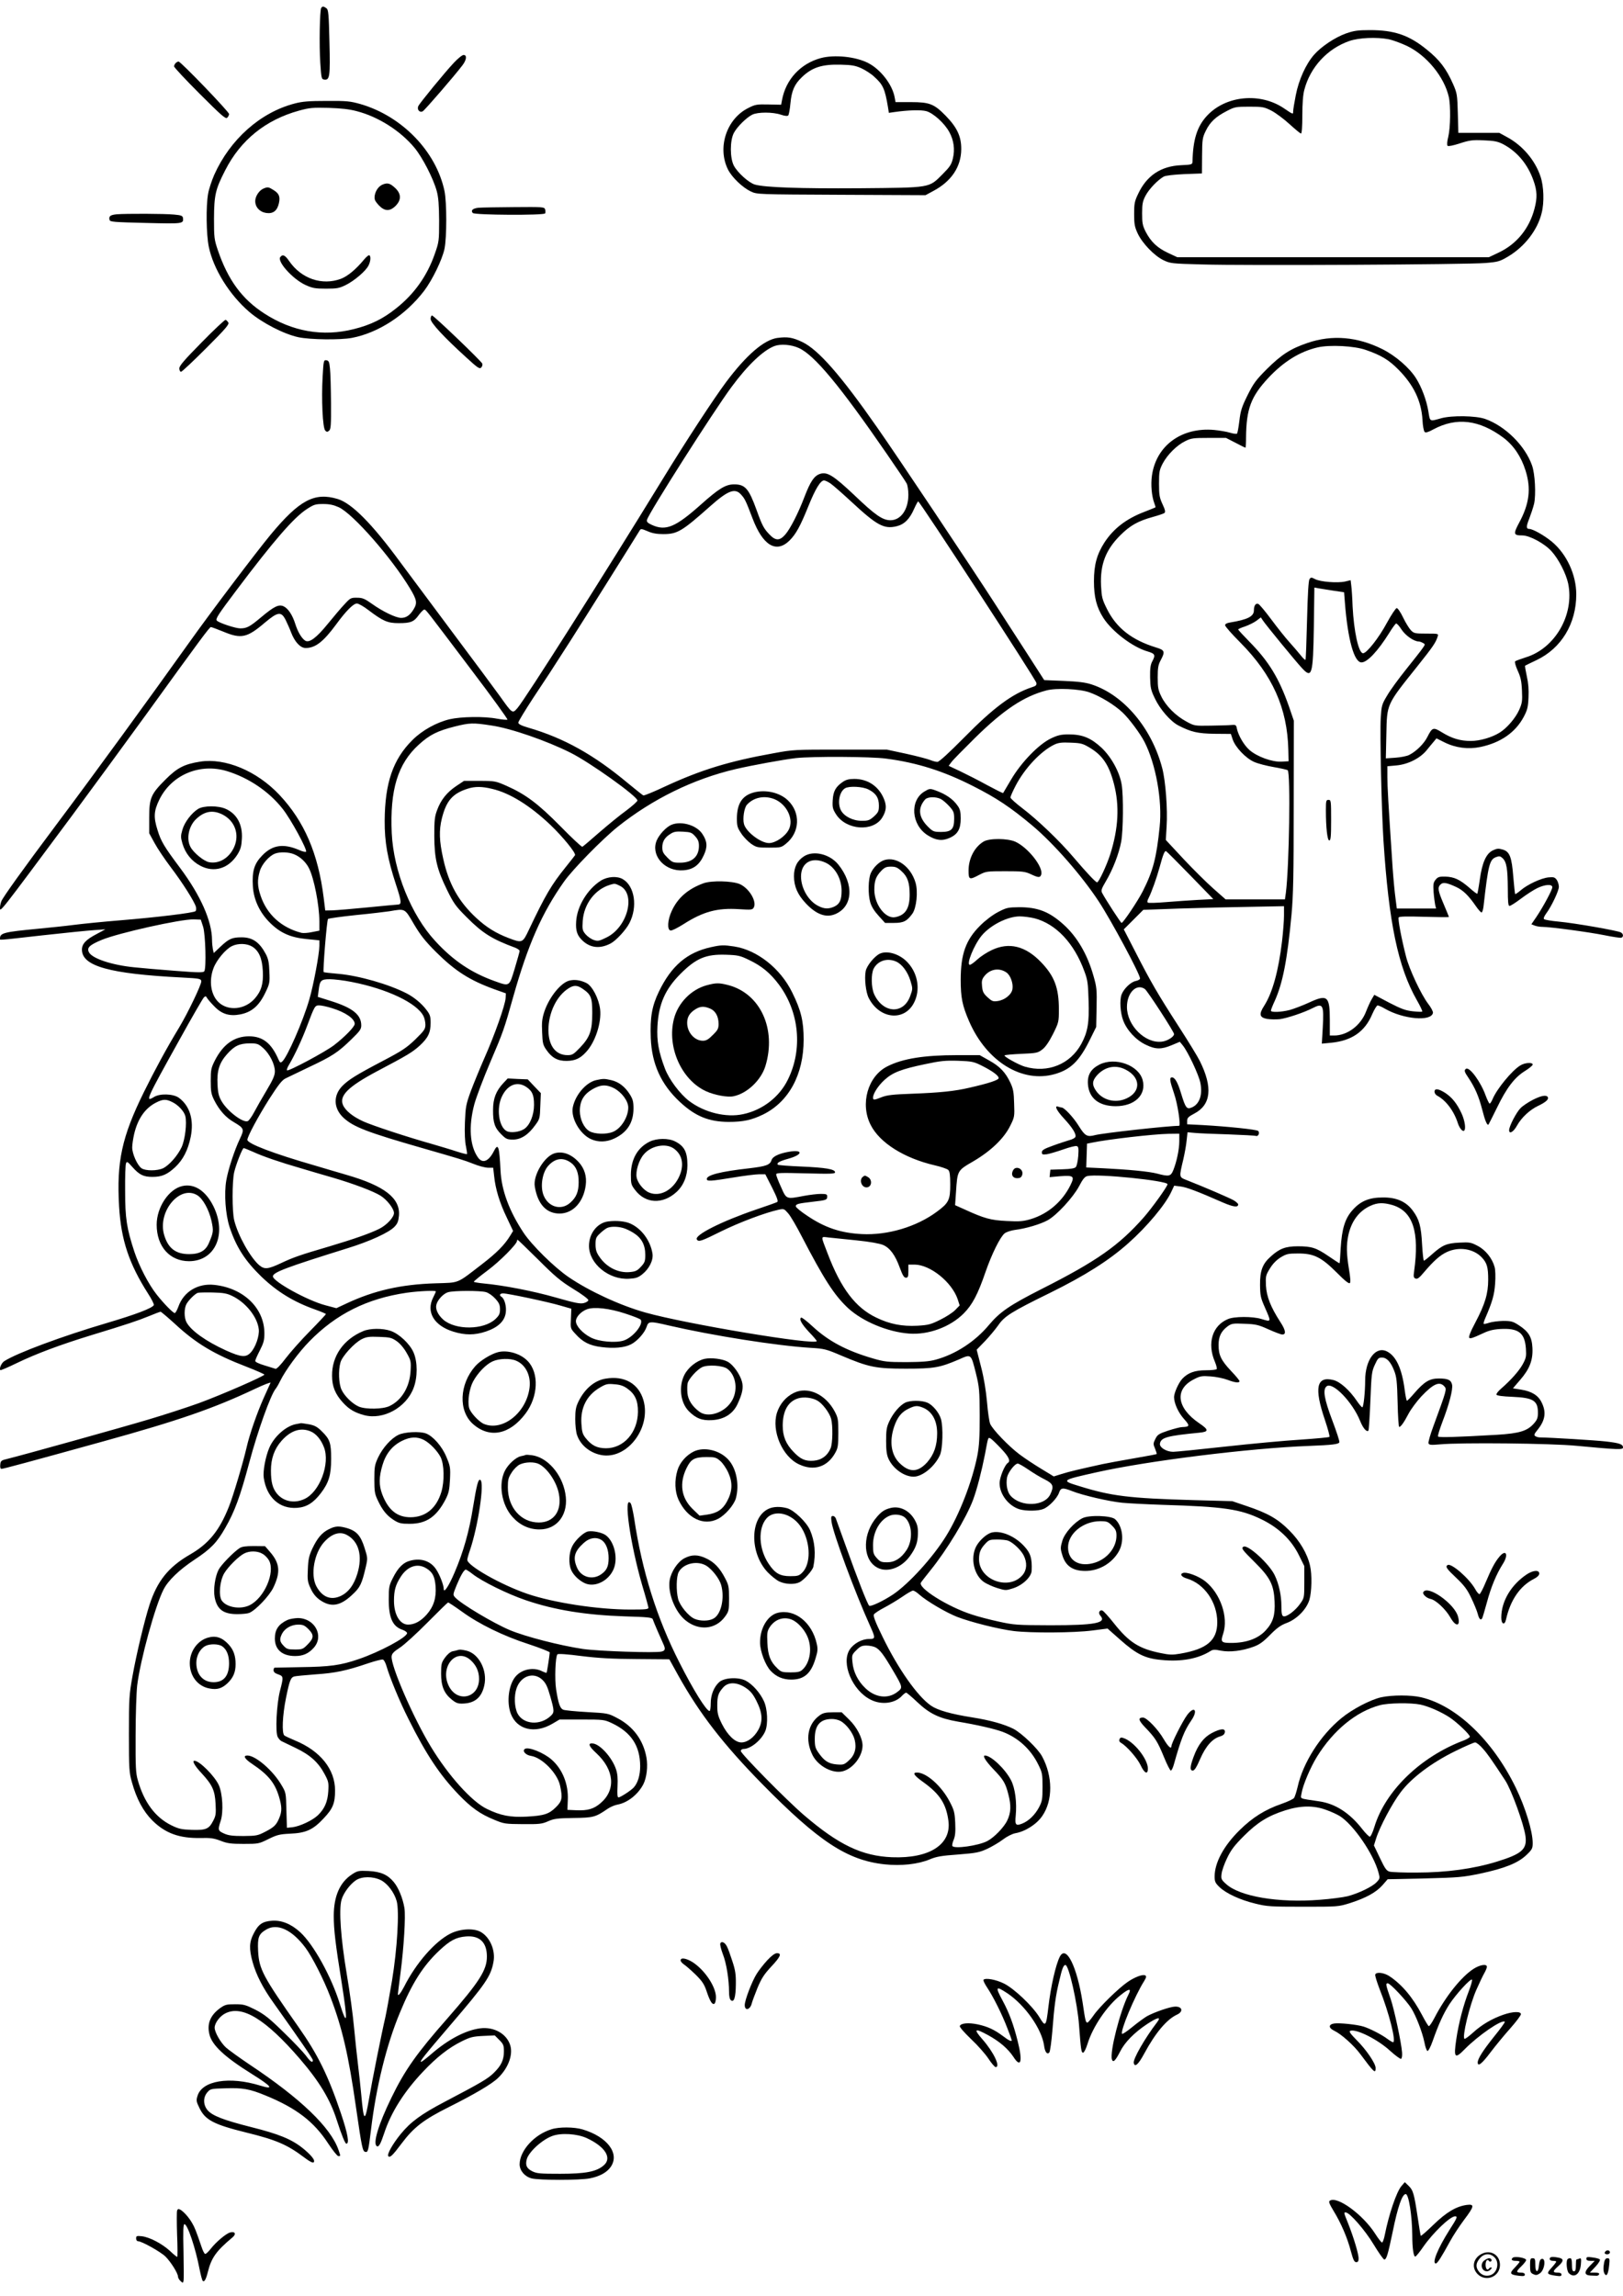 <?xml version="1.0" standalone="no"?>
<!DOCTYPE svg PUBLIC "-//W3C//DTD SVG 20010904//EN"
 "http://www.w3.org/TR/2001/REC-SVG-20010904/DTD/svg10.dtd">
<svg version="1.0" xmlns="http://www.w3.org/2000/svg"
 width="1240pt" height="1754pt" viewBox="0 0 1240 1754"
 preserveAspectRatio="xMidYMid meet">

<g transform="translate(0,1754) scale(0.1,-0.1)"
fill="#000000" stroke="none">
<path d="M2454 17479 c-11 -19 -16 -283 -7 -419 8 -118 9 -125 30 -128 42 -6
47 23 40 287 -5 217 -8 247 -23 258 -22 16 -31 16 -40 2z"/>
<path d="M10285 17285 c-85 -30 -191 -101 -246 -164 -62 -71 -116 -190 -139
-308 -11 -55 -20 -111 -20 -123 0 -25 1 -26 -71 23 -182 123 -445 97 -588 -58
-75 -81 -106 -181 -110 -346 -1 -26 -2 -27 -88 -31 -153 -7 -261 -79 -326
-216 -29 -60 -32 -77 -32 -157 0 -77 4 -98 27 -148 35 -75 126 -170 196 -204
52 -25 61 -27 295 -33 324 -10 2035 -1 2166 11 97 8 110 12 174 50 126 75 225
203 256 334 20 79 16 202 -9 276 -41 124 -137 237 -253 300 l-62 34 -157 0
-156 0 -4 150 c-4 143 -6 153 -36 222 -53 120 -104 186 -201 264 -136 111
-249 149 -435 149 -92 0 -123 -5 -181 -25z m326 -45 c29 -6 92 -29 139 -51
151 -73 284 -236 319 -389 15 -65 13 -235 -4 -305 -9 -35 -11 -63 -5 -69 5 -5
43 2 94 19 75 24 96 27 183 23 81 -3 107 -9 148 -30 106 -56 187 -152 231
-277 28 -78 30 -131 8 -214 -39 -151 -135 -270 -271 -335 l-78 -37 -1190 0
-1190 0 -71 33 c-83 39 -131 85 -171 162 -24 48 -27 67 -27 140 0 72 4 93 26
135 26 50 93 120 139 146 15 8 75 15 158 19 l134 5 1 135 c1 127 3 139 29 192
33 67 75 106 160 150 59 31 68 33 172 33 104 0 113 -2 172 -32 33 -18 95 -64
137 -103 42 -38 80 -70 86 -70 6 0 10 52 10 138 0 90 5 158 15 195 45 174 177
316 345 374 73 25 206 31 301 13z"/>
<path d="M3469 17062 c-71 -75 -261 -308 -273 -332 -12 -27 10 -53 34 -40 16
9 245 274 303 351 32 42 36 79 9 79 -11 0 -43 -26 -73 -58z"/>
<path d="M6270 17096 c-154 -42 -266 -163 -295 -319 l-7 -37 -97 2 c-88 2
-101 0 -154 -27 -167 -83 -239 -304 -154 -472 31 -60 111 -136 174 -166 48
-22 51 -22 691 -25 l643 -3 61 33 c137 73 211 184 212 318 1 97 -32 167 -119
256 -88 90 -123 104 -266 104 l-117 0 -7 38 c-18 97 -108 213 -203 261 -95 49
-259 65 -362 37z m312 -78 c30 -14 74 -42 96 -63 69 -62 83 -93 107 -238 l6
-39 42 6 c104 15 204 18 244 7 54 -15 140 -93 176 -160 34 -62 44 -132 27
-202 -11 -46 -23 -64 -79 -120 -106 -106 -84 -102 -635 -107 -457 -3 -720 6
-798 28 -46 13 -132 90 -161 144 -31 59 -31 193 0 251 25 47 95 116 140 139
42 21 157 21 219 0 29 -10 50 -12 56 -6 5 5 13 47 17 93 9 96 31 146 88 200
78 75 155 99 298 95 83 -2 111 -7 157 -28z"/>
<path d="M1342 17058 c-7 -7 -12 -18 -12 -25 0 -8 88 -102 195 -209 163 -163
198 -194 210 -184 8 7 15 20 15 29 0 17 -369 401 -386 401 -5 0 -15 -5 -22
-12z"/>
<path d="M2250 16749 c-261 -68 -492 -274 -613 -544 -19 -44 -41 -109 -47
-145 -17 -95 -14 -310 5 -404 35 -171 158 -368 309 -498 99 -85 265 -170 376
-194 91 -19 318 -22 409 -5 203 39 410 174 552 360 63 84 137 236 155 320 18
88 18 355 0 442 -64 303 -325 572 -642 664 -78 22 -103 25 -258 24 -136 0
-186 -4 -246 -20z m475 -58 c166 -43 334 -150 442 -280 61 -74 143 -233 170
-331 13 -49 17 -104 18 -225 0 -155 -1 -163 -33 -254 -58 -168 -158 -308 -295
-416 -101 -81 -195 -127 -324 -159 -236 -60 -470 -19 -683 119 -171 110 -278
256 -356 485 -27 80 -29 95 -29 240 1 181 11 224 86 370 117 230 309 385 564
455 80 22 105 24 225 21 95 -3 159 -10 215 -25z"/>
<path d="M2925 16131 c-32 -13 -55 -46 -62 -84 -4 -30 0 -40 29 -73 46 -49 86
-51 131 -6 45 46 43 93 -6 138 -37 34 -56 39 -92 25z"/>
<path d="M2014 16100 c-33 -13 -64 -59 -64 -96 0 -47 35 -84 85 -91 52 -7 83
17 96 75 11 51 1 75 -44 102 -35 22 -42 23 -73 10z"/>
<path d="M2142 15577 c-28 -33 94 -169 192 -214 53 -24 73 -28 156 -28 84 0
102 3 152 28 65 32 152 106 173 148 18 33 20 79 4 79 -6 0 -23 -15 -37 -32
-62 -75 -125 -128 -178 -148 -144 -53 -302 1 -395 136 -31 45 -49 54 -67 31z"/>
<path d="M3655 15953 c-43 -5 -60 -20 -43 -40 13 -16 543 -19 553 -3 3 6 3 19
0 30 -6 19 -15 20 -238 18 -128 -1 -250 -3 -272 -5z"/>
<path d="M890 15903 c-48 -5 -60 -15 -53 -43 4 -15 30 -17 276 -23 286 -7 290
-7 285 38 -3 17 -13 21 -68 26 -70 7 -367 8 -440 2z"/>
<path d="M3290 15104 c0 -30 100 -138 274 -296 85 -78 100 -88 112 -76 8 8 12
21 9 30 -8 20 -371 368 -384 368 -6 0 -11 -12 -11 -26z"/>
<path d="M1542 14926 c-133 -135 -172 -180 -172 -200 0 -14 6 -26 13 -26 7 0
93 81 192 180 151 151 178 183 169 197 -6 9 -15 18 -20 20 -6 2 -88 -75 -182
-171z"/>
<path d="M5941 14959 c-103 -14 -237 -129 -393 -337 -96 -129 -305 -448 -485
-742 -457 -746 -1047 -1675 -1109 -1748 -39 -45 -38 -46 -136 92 -40 55 -201
273 -358 482 -157 210 -338 453 -403 541 -215 293 -369 448 -476 481 -178 54
-293 -7 -514 -273 -114 -138 -461 -597 -623 -825 -295 -414 -726 -1006 -1014
-1390 -253 -338 -408 -554 -420 -585 -5 -14 -10 -36 -10 -47 0 -40 -15 -59
547 697 159 215 414 563 568 775 417 577 486 670 496 670 6 0 48 -16 95 -35
137 -57 181 -48 319 70 99 83 124 86 158 18 13 -27 32 -69 41 -94 28 -73 71
-119 111 -119 74 0 135 47 233 180 76 104 132 160 159 160 12 0 53 -23 90 -52
110 -83 145 -98 229 -98 93 0 117 10 155 64 18 24 37 42 43 40 14 -6 16 -9
358 -462 155 -204 278 -375 275 -379 -4 -3 -40 0 -79 7 -97 19 -275 16 -362
-4 -101 -24 -211 -85 -285 -159 -149 -148 -210 -328 -212 -616 -1 -164 22
-292 87 -490 43 -131 44 -150 12 -151 -4 0 -106 -9 -225 -21 -120 -12 -243
-22 -273 -23 l-55 -1 -12 97 c-42 338 -148 584 -338 786 -172 183 -414 284
-606 254 -121 -19 -175 -47 -264 -136 -112 -112 -125 -141 -125 -292 l0 -119
41 -75 c22 -41 78 -124 124 -185 89 -117 182 -264 192 -303 3 -13 2 -27 -3
-32 -13 -13 -294 -47 -574 -70 -135 -11 -294 -27 -355 -35 -60 -8 -186 -21
-280 -30 -253 -24 -284 -32 -285 -72 0 -16 -42 -19 323 22 171 19 350 37 397
40 l85 6 -65 -35 c-83 -43 -114 -76 -114 -120 0 -126 210 -185 764 -213 135
-7 145 -9 148 -28 3 -23 -103 -244 -170 -355 -94 -155 -184 -321 -269 -493
-168 -341 -209 -530 -189 -874 15 -254 76 -437 221 -664 28 -43 48 -83 44 -89
-15 -24 -136 -70 -355 -135 -343 -101 -693 -231 -788 -293 -21 -14 -40 -57
-29 -68 2 -3 60 22 128 55 143 69 323 137 564 211 279 85 356 111 442 146 45
19 86 34 90 34 4 0 54 -42 111 -94 161 -149 298 -231 545 -326 75 -29 137 -57
137 -60 0 -12 -328 -155 -500 -218 -91 -33 -264 -89 -385 -125 -207 -62 -954
-270 -1075 -300 -51 -12 -55 -15 -58 -45 -2 -22 1 -32 10 -32 14 0 200 50 778
210 575 159 843 252 1154 399 70 33 126 55 123 48 -3 -6 -26 -58 -52 -115 -52
-117 -108 -278 -131 -379 -27 -117 -103 -373 -135 -452 -73 -184 -154 -283
-298 -366 -164 -95 -250 -202 -309 -385 -38 -117 -101 -382 -129 -540 -26
-146 -28 -171 -28 -445 0 -269 2 -296 23 -369 35 -127 87 -223 156 -292 99
-98 206 -137 368 -134 77 2 103 -2 153 -21 51 -20 78 -24 176 -24 114 0 117 1
190 37 65 32 85 37 164 41 122 5 176 29 258 117 70 74 87 115 87 213 0 162
-112 302 -306 382 -38 16 -75 33 -81 38 -21 16 -15 153 12 286 27 133 36 157
63 165 10 3 83 10 162 16 152 10 237 28 404 85 54 18 105 31 112 28 8 -3 19
-24 26 -47 25 -88 102 -275 169 -407 134 -269 239 -427 383 -577 96 -100 166
-150 273 -193 74 -31 84 -32 218 -33 125 -1 146 1 193 22 45 20 71 23 195 25
152 2 166 6 261 71 19 13 52 27 73 31 78 14 157 77 198 155 26 51 36 137 24
205 -24 133 -101 237 -221 300 -72 38 -73 38 -233 47 -88 5 -170 13 -182 18
-24 10 -37 47 -54 155 -12 75 -6 252 10 268 6 6 76 1 183 -13 131 -16 233 -22
422 -23 l250 -2 69 -125 c163 -292 344 -525 637 -824 435 -443 653 -586 938
-617 127 -14 258 1 346 38 50 21 89 28 217 37 139 11 162 16 221 43 37 17 91
49 120 71 30 23 70 43 93 48 78 13 165 69 208 132 82 118 81 304 -1 455 -32
60 -156 178 -219 211 -73 36 -175 65 -313 87 -165 26 -266 55 -317 90 -104 72
-252 283 -370 526 -56 114 -73 160 -66 171 5 8 40 32 79 52 38 20 100 57 138
83 37 26 74 47 82 47 7 0 29 -13 47 -30 59 -52 206 -138 290 -171 107 -41 319
-94 432 -108 132 -16 463 -14 600 4 l117 15 96 -85 c125 -111 191 -144 317
-155 150 -15 279 9 373 68 18 12 33 13 80 3 68 -13 162 -2 249 30 45 16 74 37
127 91 51 52 82 74 125 90 79 29 153 105 175 177 18 62 21 193 5 261 -20 91
-79 191 -159 270 -87 88 -165 132 -326 186 l-109 37 -295 8 c-496 14 -630 31
-874 107 -142 43 -140 45 134 106 389 87 1167 184 1620 201 182 7 227 13 233
28 3 7 -22 82 -54 167 -62 164 -74 235 -44 260 46 38 199 -120 257 -265 22
-55 50 -87 63 -73 3 3 10 105 15 227 8 205 10 224 34 276 22 48 28 55 54 55
37 0 67 -32 94 -101 18 -46 22 -81 26 -241 2 -104 8 -188 12 -188 12 0 36 33
71 100 19 36 63 95 98 133 92 97 139 118 176 77 20 -22 19 -24 -85 -308 -23
-62 -39 -119 -36 -127 5 -13 19 -14 88 -8 159 15 848 8 1043 -11 317 -30 355
-31 355 -13 0 25 -26 34 -130 46 -77 9 -420 30 -505 31 -11 0 -27 4 -35 10
-12 7 -9 16 18 49 58 72 67 134 31 207 -26 55 -76 86 -157 99 l-63 10 55 64
c73 84 99 152 94 246 -4 83 -30 125 -107 174 -42 27 -56 31 -117 31 -38 -1
-86 -7 -106 -14 -21 -7 -40 -11 -42 -8 -3 2 2 21 11 41 55 127 70 180 76 266
4 52 2 107 -4 127 -18 66 -69 130 -129 161 -51 27 -62 29 -140 25 -98 -5 -129
-18 -209 -89 -30 -27 -58 -49 -62 -49 -4 0 -10 55 -14 123 -7 140 -22 193 -70
258 -51 70 -125 103 -229 102 -105 0 -170 -27 -231 -95 -59 -65 -83 -144 -92
-294 -3 -63 -7 -114 -9 -114 -2 0 -39 24 -83 54 -95 65 -130 76 -236 76 -93 0
-140 -18 -205 -77 -64 -56 -84 -109 -83 -218 1 -81 4 -98 37 -172 50 -114 51
-112 -28 -88 -65 20 -206 20 -254 -1 -119 -49 -161 -184 -100 -326 11 -26 17
-51 14 -56 -3 -5 -41 -9 -83 -9 -84 0 -137 -19 -180 -65 -28 -30 -62 -106 -63
-139 0 -48 32 -119 76 -168 47 -52 45 -60 -14 -62 -15 0 -63 -13 -107 -27 -72
-24 -82 -31 -98 -64 -17 -34 -17 -39 -2 -74 8 -20 14 -39 12 -41 -2 -2 -81
-17 -175 -33 -93 -16 -201 -36 -239 -44 -173 -38 -254 -57 -311 -75 l-61 -19
-97 59 c-53 32 -127 81 -164 109 -82 61 -207 191 -225 234 -7 17 -18 92 -24
166 -8 87 -23 182 -45 267 l-34 133 64 66 c35 37 80 91 101 121 47 69 101 103
395 247 266 131 451 248 598 379 144 128 282 293 328 391 l23 49 48 -6 c45 -5
132 -38 323 -122 81 -35 118 -40 118 -15 0 6 -15 19 -32 30 -30 18 -230 104
-363 156 -58 23 -57 20 -24 159 10 44 22 108 25 143 l7 63 56 -5 c31 -3 145
-8 254 -11 109 -4 205 -9 213 -12 17 -6 31 24 17 38 -11 11 -230 34 -425 45
l-118 6 0 26 c0 22 9 32 55 56 128 67 142 200 42 401 -16 33 -89 152 -162 265
-158 245 -213 339 -330 568 l-89 173 75 75 74 74 275 10 c151 5 393 11 538 13
l262 5 0 -72 c0 -39 -7 -127 -15 -196 -27 -227 -73 -393 -136 -492 -42 -65
-37 -90 21 -101 25 -4 69 -5 98 -2 54 7 184 50 252 85 78 40 86 25 76 -152
l-7 -120 73 7 c157 16 256 85 312 218 16 37 35 67 41 67 7 0 33 -11 56 -25
141 -81 354 -100 367 -32 2 10 -15 42 -37 70 -53 70 -144 262 -169 362 -34
132 -63 285 -56 297 5 8 63 9 196 5 103 -3 188 -4 188 -1 0 2 -18 46 -40 98
-44 103 -48 127 -24 150 19 19 48 14 121 -20 53 -25 94 -66 150 -147 18 -26
37 -47 42 -47 5 0 12 19 15 43 37 328 47 363 99 381 22 8 31 6 48 -10 30 -30
38 -82 39 -231 0 -104 3 -133 13 -133 8 0 47 25 88 56 41 31 97 67 124 80 60
29 115 32 115 7 0 -20 -68 -147 -121 -226 l-39 -57 25 -10 c15 -6 41 -10 60
-10 59 0 356 -40 475 -64 63 -13 120 -21 127 -19 19 7 16 31 -4 41 -27 14
-353 71 -472 82 -58 5 -109 14 -114 19 -6 6 1 22 16 43 40 53 97 173 97 204 0
16 -7 40 -16 53 -15 20 -23 23 -64 19 -56 -6 -160 -54 -212 -99 -21 -18 -40
-31 -42 -28 -2 2 -8 61 -14 130 -12 153 -27 194 -82 210 -31 9 -43 8 -73 -6
-52 -24 -83 -93 -101 -224 -8 -57 -17 -105 -19 -108 -3 -2 -30 18 -61 46 -73
63 -116 83 -184 85 -46 1 -57 -3 -74 -24 -17 -21 -19 -35 -15 -95 3 -38 9 -82
12 -97 l7 -28 -150 0 -150 0 -10 78 c-6 42 -16 147 -22 232 -34 512 -40 616
-40 693 l0 84 66 6 c88 7 181 53 232 114 20 25 46 56 57 69 l20 24 60 -30 c86
-43 182 -55 275 -36 154 32 268 111 331 229 28 53 34 74 37 149 3 59 -1 111
-13 163 -9 42 -15 78 -13 80 1 1 41 21 88 43 189 90 303 278 303 502 0 149
-73 308 -186 402 -58 48 -146 98 -174 98 -23 0 -23 20 1 79 13 34 30 85 37
114 15 71 7 228 -16 292 -53 151 -205 301 -358 355 -72 25 -255 28 -337 5 -89
-25 -84 -28 -97 53 -14 85 -52 187 -95 254 -50 79 -156 171 -256 221 -191 95
-383 112 -571 48 -130 -44 -200 -89 -312 -200 -84 -84 -102 -109 -148 -201
-44 -89 -53 -118 -62 -195 -6 -49 -14 -93 -18 -97 -3 -4 -28 -1 -54 7 -26 8
-81 17 -121 21 -249 22 -443 -120 -475 -349 -10 -69 -2 -158 19 -213 6 -15 9
-28 8 -29 -2 -2 -39 -17 -83 -34 -140 -53 -238 -129 -307 -235 -58 -91 -80
-171 -80 -296 0 -120 20 -199 72 -280 66 -103 223 -223 338 -256 57 -17 62
-27 35 -77 -13 -24 -17 -54 -16 -120 2 -79 5 -97 37 -163 40 -84 120 -175 180
-206 98 -50 147 -61 275 -63 l125 -1 14 -42 c20 -60 100 -144 164 -172 29 -13
96 -30 148 -39 52 -9 101 -20 108 -24 23 -15 12 -741 -14 -939 l-7 -48 -226 0
-227 0 -94 83 c-52 46 -155 148 -229 227 l-134 144 6 101 c9 133 -8 351 -33
446 -80 307 -294 561 -540 641 -49 16 -102 22 -214 27 l-148 6 -148 230 c-82
127 -184 284 -226 350 -174 271 -752 1136 -903 1351 -280 401 -449 593 -572
652 -74 35 -112 41 -188 31z m161 -77 c119 -52 316 -290 674 -810 76 -111 145
-212 151 -225 7 -12 13 -51 13 -87 0 -114 -59 -196 -140 -194 -59 2 -114 40
-270 189 -162 153 -210 183 -265 165 -45 -15 -73 -57 -119 -176 -46 -122 -109
-245 -147 -288 -42 -48 -74 -48 -121 2 -42 44 -55 67 -98 187 -59 163 -87 195
-171 195 -65 0 -116 -31 -255 -155 -193 -172 -267 -203 -373 -155 -33 15 -42
24 -38 39 13 51 510 832 646 1015 123 167 243 281 329 313 47 17 127 11 184
-15z m4333 -15 c118 -41 176 -76 250 -151 117 -119 174 -239 183 -383 2 -47
10 -87 17 -93 8 -7 28 -1 66 20 177 95 351 74 536 -64 77 -58 135 -144 168
-249 44 -138 30 -255 -48 -399 -47 -88 -44 -98 24 -98 56 0 170 -62 223 -121
55 -61 110 -169 127 -246 49 -237 -99 -495 -323 -564 -40 -13 -77 -26 -82 -31
-5 -4 3 -34 19 -70 23 -50 30 -81 33 -153 4 -80 1 -97 -21 -147 -28 -63 -93
-139 -149 -174 -59 -37 -151 -64 -221 -64 -80 0 -144 19 -219 65 -68 42 -75
40 -113 -35 -25 -50 -84 -109 -137 -136 -18 -10 -66 -19 -107 -22 l-73 -5 4
184 c5 234 -1 222 235 517 122 153 143 184 157 230 7 22 6 22 -87 22 -87 0
-95 2 -118 26 -13 14 -40 57 -59 97 -19 40 -41 72 -49 72 -7 0 -41 -51 -75
-113 -61 -114 -154 -232 -182 -232 -34 0 -70 164 -80 359 -2 64 -7 135 -10
157 l-5 42 -42 -10 c-56 -13 -189 -3 -229 18 -29 15 -33 15 -43 0 -8 -10 -14
-113 -19 -313 -4 -164 -9 -300 -12 -303 -3 -3 -20 13 -37 35 -18 22 -56 67
-86 100 -30 33 -92 111 -138 173 -46 62 -91 116 -100 119 -19 7 -33 -13 -33
-49 0 -47 -48 -71 -182 -93 -25 -4 -38 -11 -38 -21 0 -9 52 -68 116 -132 246
-248 360 -502 367 -821 l2 -86 -54 -3 c-71 -4 -187 38 -245 89 -42 37 -84 109
-96 163 -5 28 -9 31 -41 28 -18 -2 -90 -4 -159 -5 -125 -2 -125 -2 -187 32
-80 43 -155 118 -190 190 -24 49 -28 68 -28 146 0 74 4 97 23 132 35 66 31 77
-35 97 -186 57 -303 149 -375 293 -38 76 -41 91 -46 181 -7 160 35 271 147
383 75 75 136 109 248 140 43 12 83 25 90 31 8 7 5 24 -15 66 -23 50 -27 70
-27 157 0 91 3 105 28 154 36 68 108 140 172 171 45 23 62 25 181 25 l131 0
72 -37 c40 -21 74 -38 76 -38 3 0 5 35 5 78 2 218 37 312 170 455 117 125 240
201 375 233 94 22 282 12 370 -19z m-4090 -1020 c19 -13 91 -76 160 -140 195
-181 249 -210 345 -187 59 14 100 55 134 133 14 31 28 57 31 57 13 0 897
-1358 903 -1386 3 -18 -3 -24 -35 -34 -148 -49 -291 -154 -519 -386 -115 -116
-189 -184 -202 -184 -11 0 -35 6 -54 14 -19 8 -102 30 -184 48 l-149 32 -355
0 c-346 0 -359 0 -510 -28 -341 -61 -554 -127 -825 -252 -87 -41 -164 -73
-170 -70 -5 2 -58 44 -116 92 -262 219 -490 346 -761 425 -55 16 -78 28 -78
39 0 9 51 92 112 186 122 184 117 175 286 439 93 145 495 786 530 844 7 13 16
12 60 -7 36 -16 71 -22 119 -22 108 0 143 21 359 213 135 120 189 141 235 90
30 -33 36 -45 89 -184 78 -205 179 -267 280 -170 50 49 83 108 146 264 54 134
93 197 120 197 8 0 30 -10 49 -23z m-3756 -182 c109 -51 401 -384 543 -619 53
-88 58 -113 27 -162 -27 -44 -56 -64 -94 -64 -40 0 -142 49 -224 108 -55 39
-72 46 -113 46 -47 1 -52 -2 -96 -50 -26 -27 -83 -95 -128 -150 -86 -106 -141
-147 -172 -128 -27 17 -57 67 -76 128 -22 69 -54 117 -88 134 -38 18 -74 0
-173 -83 -87 -73 -109 -85 -160 -85 -36 0 -160 41 -178 59 -13 13 10 47 150
233 283 376 438 555 537 619 54 35 65 39 125 39 49 0 80 -7 120 -25z m7598
-637 l82 -12 6 -76 c22 -286 71 -460 127 -460 44 0 125 86 212 225 23 38 47
70 52 72 6 2 25 -19 42 -46 30 -46 95 -91 131 -91 7 0 21 -5 32 -11 19 -10 19
-11 -3 -42 -12 -18 -69 -90 -125 -160 -57 -71 -122 -160 -145 -200 -41 -68
-43 -77 -49 -172 -7 -115 6 -705 21 -937 41 -628 111 -965 255 -1218 26 -45
44 -84 41 -87 -3 -3 -35 -2 -72 2 -55 6 -88 18 -181 66 l-113 60 -19 -32 c-11
-18 -30 -60 -43 -93 -40 -108 -143 -186 -245 -186 l-33 0 0 118 c0 184 -18
199 -160 133 -48 -22 -114 -47 -146 -56 -67 -17 -144 -20 -144 -5 0 6 13 40
30 76 60 134 95 310 127 654 14 152 17 302 17 835 l1 650 -36 105 c-77 220
-155 348 -305 500 -46 47 -84 88 -84 92 0 3 24 14 53 23 28 10 67 29 86 43
l34 26 16 -24 c20 -31 251 -313 297 -362 78 -85 86 -55 92 315 l4 299 32 -6
c17 -3 68 -11 113 -18z m-1863 -777 c82 -29 191 -95 253 -154 50 -47 134 -160
167 -224 87 -170 137 -449 116 -648 -24 -237 -50 -337 -129 -493 -38 -75 -150
-242 -162 -242 -6 0 -121 177 -148 228 -10 19 -7 31 28 90 54 91 100 211 117
302 16 87 18 348 4 435 -15 96 -79 212 -154 283 -81 75 -146 102 -249 102 -59
0 -83 -5 -136 -30 -95 -45 -229 -184 -306 -315 -33 -55 -60 -102 -61 -103 -2
-2 -56 25 -121 60 -65 36 -158 83 -206 106 l-89 42 20 27 c11 16 94 100 183
188 218 214 372 316 544 361 75 20 254 12 329 -15z m-4569 -253 c150 -22 423
-117 604 -208 150 -75 511 -333 511 -365 0 -7 -39 -42 -87 -78 -49 -35 -141
-111 -207 -168 -65 -57 -122 -106 -127 -107 -6 -2 -81 68 -167 156 -171 173
-265 244 -414 310 -80 35 -87 37 -203 37 l-120 0 -60 -40 c-71 -48 -116 -104
-145 -182 -19 -50 -22 -78 -22 -198 1 -175 20 -255 98 -414 50 -102 67 -125
148 -206 122 -123 195 -169 374 -235 17 -7 32 -18 32 -24 0 -6 -17 -66 -37
-133 -43 -142 -38 -139 -155 -97 -178 64 -315 156 -452 305 -184 198 -319 534
-333 824 -15 332 46 532 208 678 81 74 142 104 272 137 116 29 141 30 282 8z
m4570 -169 c99 -59 149 -133 186 -278 43 -166 34 -338 -28 -535 -27 -85 -88
-216 -101 -216 -11 0 -83 77 -180 191 -104 123 -275 287 -391 375 -50 38 -91
75 -91 82 0 8 18 49 40 91 70 134 193 264 295 313 32 15 57 18 126 15 78 -3
92 -7 144 -38z m-1554 -84 c236 -31 438 -95 664 -210 178 -90 286 -162 453
-302 164 -138 377 -382 506 -578 96 -146 316 -556 316 -589 0 -8 -15 -16 -34
-20 -36 -7 -90 -58 -107 -103 -16 -42 -10 -139 12 -197 28 -76 99 -152 174
-187 74 -36 118 -36 197 -3 l62 26 23 -28 c40 -50 123 -227 134 -286 19 -93
-8 -166 -69 -189 -35 -14 -45 0 -76 101 -27 91 -49 130 -72 130 -21 0 -17 -26
16 -123 27 -77 53 -247 38 -247 -84 0 -580 -55 -642 -71 -60 -16 -77 -6 -124
70 -40 65 -111 141 -131 141 -5 0 -16 3 -25 6 -34 13 -14 -29 43 -90 64 -69
96 -120 87 -141 -3 -8 -24 -19 -48 -25 -23 -7 -80 -25 -125 -42 -67 -24 -83
-34 -83 -50 0 -17 5 -19 38 -15 20 3 77 20 126 37 48 17 95 29 103 25 13 -4
15 -19 11 -75 -3 -38 -11 -76 -18 -84 -8 -11 -38 -16 -103 -18 l-92 -3 -3 -28
-3 -29 78 7 c106 8 115 1 82 -67 -62 -126 -171 -220 -302 -260 -60 -18 -86
-20 -186 -15 -122 6 -170 19 -325 90 l-69 31 7 101 c11 166 10 163 134 235
134 79 234 175 281 272 32 64 33 70 29 170 -2 85 -7 112 -29 158 -37 79 -81
125 -163 170 l-71 40 -170 0 c-253 0 -419 -26 -536 -86 -149 -75 -209 -287
-127 -447 69 -137 257 -255 491 -309 48 -11 94 -27 102 -35 11 -11 15 -39 15
-111 0 -118 -11 -141 -102 -208 -155 -115 -375 -181 -573 -171 -160 8 -281 48
-416 139 -49 32 -89 65 -89 73 0 18 17 22 129 35 106 12 111 14 111 41 0 16
-7 19 -49 19 -27 0 -85 -7 -128 -15 -137 -26 -134 -28 -176 68 -21 45 -37 88
-37 96 0 12 35 13 225 8 190 -5 225 -4 225 8 0 24 -74 36 -257 44 -95 4 -176
10 -180 14 -12 13 12 27 81 46 114 32 113 73 -1 52 -73 -13 -120 -36 -128 -62
-12 -38 -40 -48 -175 -64 -214 -24 -320 -51 -320 -81 0 -19 26 -18 202 11 84
14 173 25 199 25 l46 0 52 -102 c38 -76 48 -104 39 -110 -7 -4 -79 -30 -160
-57 -264 -90 -475 -196 -454 -229 13 -21 33 -14 186 62 138 68 334 142 438
165 41 9 43 8 75 -29 18 -21 63 -98 101 -172 173 -333 250 -452 356 -551 111
-102 303 -182 466 -194 147 -11 313 50 416 153 67 67 109 147 168 319 48 138
112 267 146 294 13 10 49 22 79 26 82 10 193 43 248 73 69 37 195 174 241 260
28 54 44 74 63 78 77 20 613 -35 613 -62 0 -17 -118 -181 -182 -254 -190 -215
-359 -334 -783 -548 -242 -123 -315 -173 -400 -274 -104 -125 -254 -223 -405
-264 -50 -14 -103 -18 -225 -19 -146 0 -169 3 -255 28 -203 59 -340 132 -462
245 -43 40 -82 70 -87 67 -18 -10 3 -49 60 -110 33 -34 59 -65 59 -69 0 -36
-1003 131 -1310 218 -192 54 -428 163 -585 270 -109 74 -283 245 -346 341
-109 165 -168 324 -175 475 -9 185 -18 211 -50 148 -40 -80 -87 -99 -122 -50
-63 88 -73 239 -28 407 15 55 70 200 122 322 97 226 107 254 175 498 113 400
219 641 388 880 67 95 292 324 410 419 266 212 577 365 901 441 130 30 360 72
460 84 127 14 573 12 691 -4z m-5035 -96 c165 -51 319 -155 423 -287 63 -79
191 -315 179 -328 -4 -4 -29 2 -55 14 -119 50 -201 38 -279 -42 -62 -64 -79
-119 -72 -237 6 -101 52 -200 130 -277 78 -78 156 -113 278 -125 l100 -10 0
-43 c0 -59 -45 -301 -77 -409 -48 -167 -169 -442 -207 -474 -13 -11 -17 -9
-28 15 -55 127 -121 178 -227 178 -111 -1 -195 -60 -259 -184 -29 -58 -32 -71
-32 -157 0 -81 4 -101 26 -146 39 -77 88 -133 151 -169 79 -47 81 -53 45 -129
-41 -86 -89 -233 -103 -315 -18 -102 -6 -262 25 -357 51 -154 118 -257 242
-378 122 -117 249 -195 417 -254 42 -15 77 -30 77 -33 0 -3 -55 -62 -123 -131
-68 -69 -151 -163 -186 -209 -37 -49 -68 -81 -76 -78 -7 2 -45 14 -84 26 -41
12 -71 26 -71 34 0 7 16 43 35 80 29 57 35 78 35 131 0 192 -159 346 -382 370
-126 14 -235 -52 -275 -166 -10 -27 -22 -49 -28 -49 -13 0 -86 75 -137 140
-63 79 -134 217 -171 327 -59 180 -71 255 -71 468 -1 105 2 198 7 209 6 16 12
13 48 -28 53 -60 85 -76 154 -76 71 0 113 18 173 74 61 57 98 130 119 231 26
130 -6 237 -90 299 -42 31 -145 35 -191 6 -69 -42 -60 -21 195 437 94 170 178
315 186 323 13 13 16 13 26 -5 7 -11 33 -41 58 -66 55 -56 114 -73 193 -58 90
17 147 67 196 172 30 62 32 74 28 155 -2 67 -8 97 -26 132 -49 93 -102 130
-186 130 -73 0 -97 -11 -160 -70 l-53 -50 -7 31 c-3 17 -6 48 -6 68 -1 146
-87 340 -244 551 -122 163 -146 203 -172 288 -32 100 -29 147 14 235 94 190
311 280 518 216z m2024 -135 c134 -31 289 -127 446 -276 94 -90 197 -216 187
-231 -4 -6 -35 -46 -69 -88 -112 -139 -156 -214 -283 -481 -48 -102 -51 -103
-154 -64 -97 37 -169 81 -247 153 -136 126 -211 259 -254 454 -30 134 -33 216
-10 308 34 135 82 190 199 227 54 17 107 17 185 -2z m5334 -661 l176 -181
-117 -6 c-65 -4 -175 -11 -245 -17 -70 -6 -132 -8 -138 -4 -6 4 -5 16 5 34 24
47 62 154 85 238 26 96 38 126 49 121 5 -2 88 -85 185 -185z m-6846 161 c46
-19 88 -58 112 -105 39 -75 80 -285 80 -408 l0 -70 -56 -11 c-31 -7 -67 -9
-80 -6 -153 39 -265 140 -313 284 -25 73 -26 121 -6 188 15 52 70 115 115 133
38 15 106 13 148 -5z m913 -531 c51 -86 85 -130 171 -216 145 -144 256 -215
443 -283 l90 -32 -2 -36 c-3 -53 -84 -282 -159 -451 -36 -82 -84 -199 -107
-260 -37 -102 -40 -119 -45 -239 -3 -82 0 -149 8 -183 6 -30 10 -56 8 -59 -3
-2 -38 7 -79 20 -41 14 -123 38 -184 56 -199 56 -459 142 -530 174 -81 37
-137 83 -155 126 -29 71 41 140 261 257 233 123 268 144 325 195 65 60 84 100
84 175 0 50 -5 64 -33 100 -36 48 -95 96 -149 124 -138 71 -366 136 -522 150
-60 5 -111 11 -113 13 -8 7 24 397 33 406 5 5 101 18 214 30 113 11 228 25
255 29 122 21 116 24 186 -96z m-1609 -23 c18 -60 25 -313 9 -339 -7 -11 -42
-11 -222 3 -118 9 -259 21 -314 27 -171 17 -320 67 -345 114 -19 35 3 56 96
95 127 53 607 160 704 157 l54 -2 18 -55z m375 -151 c51 -32 76 -89 81 -187 5
-95 -11 -152 -61 -209 -74 -85 -201 -99 -276 -30 -60 56 -77 163 -40 261 23
62 92 145 141 169 47 23 114 21 155 -4z m760 -270 c268 -52 497 -160 548 -260
8 -15 15 -45 15 -66 0 -34 -8 -45 -77 -113 -68 -65 -101 -87 -248 -164 -204
-107 -261 -143 -308 -190 -73 -73 -70 -173 8 -245 76 -70 183 -111 605 -232
285 -82 312 -90 386 -119 41 -17 92 -30 113 -30 l39 0 7 -62 c10 -100 42 -205
96 -317 l49 -104 -22 -36 c-43 -71 -105 -133 -217 -219 -196 -151 -167 -139
-353 -145 -264 -8 -470 -55 -681 -154 l-77 -36 -83 22 c-138 36 -402 182 -402
221 0 31 102 69 570 215 172 53 317 120 359 164 23 24 30 42 34 85 11 133
-109 227 -399 311 -68 20 -178 52 -244 72 -316 91 -515 167 -515 196 0 25 80
174 167 312 69 107 97 144 124 157 19 9 100 48 181 87 176 83 219 111 321 210
66 64 77 79 77 108 0 81 -64 133 -227 185 l-105 33 6 47 c9 79 18 88 86 88 32
0 108 -9 167 -21z m6060 -54 c20 -14 223 -327 223 -344 0 -21 -53 -54 -94 -58
-127 -15 -266 124 -266 265 0 109 73 182 137 137z m-6211 -146 c103 -31 174
-81 174 -120 0 -22 -75 -99 -158 -163 -68 -52 -349 -202 -359 -192 -4 4 3 23
16 44 40 67 100 195 136 292 59 157 61 160 94 160 16 0 60 -9 97 -21z m-524
-306 c49 -45 88 -123 88 -177 0 -30 -14 -63 -63 -145 -35 -58 -78 -134 -96
-168 -18 -34 -40 -64 -48 -67 -37 -15 -156 76 -200 152 -21 36 -28 62 -31 127
-6 106 14 167 73 233 57 64 95 81 172 82 59 0 66 -3 105 -37z m5488 -133 c80
-40 130 -76 130 -95 0 -15 -71 -39 -224 -74 -111 -26 -224 -38 -444 -46 -138
-5 -183 -10 -223 -25 -60 -24 -69 -25 -69 -5 0 31 40 93 89 137 62 56 127 81
308 119 117 25 155 29 253 26 106 -4 120 -7 180 -37z m-6181 -280 c44 -22 88
-70 97 -106 13 -53 -2 -178 -28 -236 -31 -66 -95 -139 -142 -162 -45 -21 -135
-21 -165 0 -32 23 -71 110 -71 159 0 22 7 68 15 103 28 118 85 199 170 241 51
26 76 26 124 1z m7691 -297 c0 -63 -20 -157 -46 -222 -19 -47 -33 -50 -123
-26 -60 16 -214 31 -414 41 l-128 6 3 91 3 91 35 7 c124 26 472 66 588 68 l82
1 0 -57z m-7078 -81 c78 -36 207 -80 363 -125 66 -20 176 -52 245 -72 161 -47
314 -105 368 -139 49 -31 102 -99 102 -132 0 -32 -54 -91 -111 -120 -70 -35
-189 -77 -383 -135 -222 -65 -276 -84 -365 -126 -104 -49 -130 -51 -170 -18
-68 58 -164 229 -192 345 -16 67 -16 294 0 365 14 61 63 185 73 185 4 0 36
-13 70 -28z m8706 -407 c157 -47 208 -204 166 -507 -6 -40 -4 -49 12 -55 13
-5 28 6 63 48 75 88 122 130 175 155 93 43 204 26 268 -42 39 -42 48 -75 48
-169 0 -106 -24 -187 -98 -327 -39 -73 -53 -111 -46 -118 7 -7 33 2 84 26 60
29 90 38 151 42 140 8 188 -28 197 -148 4 -61 2 -73 -24 -121 -28 -51 -90
-121 -167 -188 -21 -18 -36 -38 -34 -44 2 -8 45 -14 123 -17 159 -7 194 -29
194 -122 0 -38 -6 -54 -30 -81 -51 -58 -109 -76 -282 -87 -312 -18 -446 -22
-451 -13 -4 5 12 55 33 111 51 132 82 250 74 285 -8 36 -31 47 -102 47 -70 0
-110 -24 -188 -114 -26 -31 -51 -56 -55 -56 -3 0 -11 37 -17 83 -21 162 -65
257 -134 293 -87 45 -168 -62 -168 -222 0 -86 -12 -204 -22 -204 -4 0 -23 21
-41 48 -56 83 -128 147 -179 160 -130 33 -149 -59 -66 -303 23 -69 39 -127 35
-131 -4 -4 -102 -13 -219 -21 -117 -7 -376 -31 -575 -53 -199 -22 -379 -40
-400 -40 -51 0 -105 33 -101 62 7 47 54 60 301 84 74 7 74 22 -2 73 -171 117
-189 258 -41 334 50 26 61 28 130 23 41 -3 99 -15 128 -26 57 -22 92 -26 92
-10 0 5 -29 41 -65 78 -76 81 -95 121 -95 198 0 65 20 106 70 143 30 21 40 23
129 19 85 -3 106 -8 181 -42 47 -21 94 -39 105 -40 33 -2 29 32 -14 97 -73
113 -104 192 -109 276 -3 72 -2 79 30 131 22 36 49 64 82 85 45 27 57 30 135
30 119 0 176 -28 295 -147 59 -60 92 -86 99 -79 7 7 4 42 -7 108 -19 116 -20
182 -5 255 23 109 82 188 169 227 54 25 99 26 168 6z m-4093 -270 c100 -10
176 -24 202 -35 53 -23 93 -78 128 -175 21 -57 32 -75 46 -75 16 0 19 8 19 50
l0 50 48 0 c119 -1 284 -133 329 -265 l15 -47 -33 -34 c-19 -20 -70 -53 -115
-75 -72 -36 -90 -41 -175 -46 -116 -6 -211 12 -314 62 -159 76 -270 222 -372
490 -54 141 -55 129 8 122 30 -3 126 -13 214 -22z m-2433 -147 c130 -130 171
-164 268 -224 63 -38 115 -77 115 -85 0 -8 -15 -18 -35 -23 -29 -7 -68 1 -215
43 -175 50 -400 93 -551 107 -41 4 -74 10 -74 13 0 4 47 43 105 86 94 70 225
202 225 226 0 5 2 9 4 9 3 0 74 -69 158 -152z m-782 -243 c0 -3 -9 -23 -20
-45 -57 -111 5 -216 153 -262 91 -28 163 -28 250 1 91 31 142 78 151 143 7 47
-9 108 -33 122 -19 12 -12 26 13 26 36 0 348 -66 441 -94 l80 -23 -3 -76 c-4
-74 -4 -75 34 -116 56 -63 109 -90 200 -101 93 -12 175 -5 225 21 46 23 104
87 119 133 14 44 24 45 169 11 333 -77 824 -155 1086 -171 103 -6 118 -10 235
-60 208 -88 262 -99 490 -99 217 0 260 8 405 70 97 43 93 46 132 -109 25 -103
27 -125 28 -321 0 -164 -4 -231 -18 -304 -39 -197 -137 -451 -239 -615 -101
-163 -283 -363 -404 -445 -73 -49 -170 -95 -183 -87 -12 8 -89 204 -179 456
-39 107 -73 203 -77 213 -4 9 -14 17 -22 17 -13 0 -15 -9 -10 -45 13 -92 180
-542 296 -798 41 -91 40 -97 -11 -97 -53 0 -115 -34 -145 -79 -70 -103 18
-315 160 -385 83 -42 188 -28 241 33 11 11 24 21 29 21 5 0 43 -32 84 -71 95
-90 168 -125 311 -150 150 -25 283 -56 342 -78 119 -45 215 -133 272 -249 31
-62 33 -73 33 -172 0 -95 -3 -110 -27 -156 -30 -56 -77 -103 -126 -123 -51
-21 -59 -12 -52 58 10 102 -4 210 -35 271 -44 86 -153 190 -200 190 -21 0 6
-43 64 -104 77 -80 93 -106 115 -193 22 -84 20 -139 -8 -198 -24 -52 -101
-132 -154 -159 -68 -35 -252 -61 -266 -37 -3 5 1 26 10 47 12 29 15 61 12 129
-4 81 -8 97 -43 164 -63 120 -178 221 -249 221 -38 0 -23 -23 49 -74 125 -90
174 -165 191 -295 24 -181 -145 -289 -431 -278 -229 9 -407 94 -673 322 -134
115 -482 469 -482 489 0 9 9 16 20 16 55 0 138 68 167 137 22 54 17 170 -11
229 -30 65 -88 129 -139 156 -58 29 -165 23 -203 -12 -40 -37 -64 -97 -64
-162 0 -32 -4 -58 -9 -58 -24 0 -125 162 -230 370 -173 340 -286 699 -346
1102 -9 56 -21 108 -27 115 -57 69 -4 -307 88 -625 26 -86 47 -164 48 -172 1
-13 -21 -15 -139 -15 -247 0 -586 52 -786 120 -201 69 -459 215 -459 260 0 8
9 41 20 72 63 186 113 518 80 538 -16 10 -28 -36 -56 -208 -29 -184 -74 -343
-141 -499 -44 -104 -83 -162 -83 -125 0 29 -31 109 -58 149 -41 63 -114 88
-195 67 -55 -13 -96 -53 -136 -134 -28 -55 -31 -68 -31 -163 0 -142 30 -207
106 -232 19 -7 34 -18 34 -25 0 -32 -209 -144 -371 -199 -137 -47 -217 -58
-444 -61 -104 -2 -193 -4 -197 -4 -5 -1 -8 -10 -8 -20 0 -13 11 -23 35 -31 41
-14 42 -19 14 -126 -26 -101 -37 -318 -17 -353 7 -13 20 -27 28 -31 8 -4 58
-28 110 -53 110 -53 172 -109 220 -199 30 -56 32 -66 28 -132 -5 -81 -29 -134
-80 -183 -41 -39 -137 -84 -194 -91 l-42 -4 -4 134 c-3 132 -3 135 -38 193
-64 110 -197 225 -260 225 -36 0 -21 -26 36 -64 121 -81 173 -143 205 -249 23
-76 24 -113 3 -163 -22 -54 -40 -72 -109 -107 -56 -29 -67 -31 -165 -32 -83 0
-115 4 -148 19 -47 21 -49 27 -26 97 22 68 15 206 -14 272 -31 69 -148 187
-187 187 -19 0 3 -40 54 -94 83 -90 103 -132 108 -236 4 -75 2 -91 -19 -130
-32 -62 -55 -71 -163 -68 -78 3 -99 7 -156 35 -123 61 -208 175 -256 344 -16
55 -18 102 -17 344 0 155 6 325 12 380 24 196 137 607 201 732 35 70 121 152
237 229 123 81 171 130 234 241 73 126 115 241 185 503 65 243 162 512 200
560 7 8 23 35 35 60 42 85 141 219 223 303 205 210 442 328 744 372 92 13 223
19 223 10z m382 -5 c21 -6 51 -27 72 -50 29 -32 36 -48 36 -81 0 -35 -6 -47
-35 -75 -89 -84 -306 -86 -399 -4 -40 36 -61 80 -52 114 9 37 54 85 89 95 44
13 244 13 289 1z m-1937 -30 c104 -50 192 -161 202 -254 6 -50 -25 -139 -62
-178 -36 -39 -72 -36 -188 16 -154 70 -269 152 -303 217 -18 36 -18 102 0 137
16 29 62 76 86 86 8 3 60 4 115 3 82 -2 109 -7 150 -27z m3002 -134 c62 -20
115 -41 118 -47 23 -35 -59 -136 -130 -159 -61 -20 -190 -9 -251 23 -63 32
-114 88 -114 125 0 32 39 74 85 91 55 20 171 7 292 -33z m2871 -1031 c59 -62
75 -96 52 -110 -24 -15 -63 -111 -63 -155 0 -84 68 -173 152 -199 52 -15 145
-14 184 3 42 17 104 82 118 123 13 39 28 41 99 13 83 -33 283 -79 382 -89 51
-5 190 -12 308 -16 469 -14 596 -32 758 -111 130 -63 227 -155 285 -272 l42
-85 0 -121 c0 -120 0 -122 -32 -167 -36 -52 -105 -104 -128 -95 -11 4 -15 22
-15 79 0 79 -19 168 -51 234 -42 88 -207 238 -239 218 -19 -11 -10 -23 85
-117 120 -119 147 -173 153 -301 5 -104 -11 -158 -66 -219 -58 -65 -150 -98
-265 -98 -77 0 -83 7 -62 70 42 126 -21 309 -137 401 -51 40 -143 74 -171 63
-25 -9 -10 -30 31 -42 134 -40 232 -182 232 -334 0 -138 -78 -205 -283 -240
-58 -10 -81 -10 -152 5 -162 33 -239 82 -352 224 -41 52 -82 97 -90 100 -23 9
-35 -19 -16 -39 50 -56 -42 -73 -382 -73 -257 1 -276 2 -395 28 -69 15 -161
39 -205 54 -186 60 -414 204 -389 244 4 7 37 49 73 94 126 156 274 400 326
540 29 78 65 218 90 345 26 139 23 132 44 121 10 -6 45 -40 79 -76z m209 -161
c36 -25 92 -59 125 -75 65 -33 72 -52 42 -115 -44 -91 -222 -98 -302 -11 -26
28 -38 87 -28 142 8 38 59 105 82 105 8 0 44 -21 81 -46z m-4600 -754 c48 -29
65 -63 71 -139 6 -87 -15 -154 -68 -214 -45 -51 -93 -77 -142 -77 -63 0 -108
76 -108 182 0 79 12 121 50 181 52 83 129 109 197 67z m354 -44 c73 -57 266
-152 404 -199 222 -76 460 -114 758 -124 178 -5 210 -9 214 -22 8 -24 63 -151
79 -185 20 -42 17 -55 -12 -62 -46 -12 -484 3 -601 20 -174 26 -439 94 -558
144 -126 53 -374 201 -418 250 -18 20 -17 22 12 94 32 77 57 118 70 118 4 0
28 -15 52 -34z m-83 -286 c133 -97 320 -188 513 -250 87 -29 159 -57 159 -63
-1 -23 -21 -151 -24 -155 -2 -2 -18 4 -35 12 -62 32 -149 17 -198 -36 -56 -60
-75 -197 -40 -290 47 -121 182 -154 316 -76 l56 33 170 0 c164 0 172 -1 228
-27 149 -70 217 -173 218 -329 0 -68 -17 -127 -49 -163 -21 -23 -102 -76 -117
-76 -8 0 -10 26 -7 84 3 61 0 97 -12 132 -30 89 -121 190 -176 196 -41 5 -33
-20 26 -74 138 -128 151 -281 32 -382 -51 -44 -98 -58 -186 -54 l-67 3 3 75
c6 120 -41 237 -124 309 -59 52 -175 99 -203 82 -24 -15 4 -48 47 -54 85 -14
201 -133 221 -227 20 -94 16 -118 -32 -165 -52 -52 -91 -65 -227 -72 -121 -6
-195 8 -300 59 -115 55 -294 254 -428 475 -135 222 -308 621 -300 691 2 21 17
36 63 66 33 21 128 108 210 191 83 84 154 153 158 154 4 1 52 -31 105 -69z
m3161 -274 c34 -18 62 -55 133 -176 76 -129 77 -132 33 -165 -71 -55 -168 -43
-243 29 -57 54 -93 125 -99 198 -6 55 -4 59 30 93 29 29 42 35 76 35 23 0 55
-6 70 -14z m-2545 -248 c27 -26 39 -52 60 -126 32 -113 32 -123 3 -150 -80
-75 -209 -65 -253 19 -24 48 -28 135 -7 194 34 95 131 126 197 63z m1552 -60
c38 -25 57 -49 83 -100 47 -93 51 -156 14 -223 -33 -58 -83 -95 -129 -95 -48
0 -105 55 -149 142 -30 61 -35 81 -35 140 0 74 8 97 48 141 38 40 103 38 168
-5z"/>
<path d="M10130 11352 c0 -134 11 -232 26 -232 11 0 14 31 14 155 0 148 -1
155 -20 155 -18 0 -20 -7 -20 -78z"/>
<path d="M6440 11568 c-55 -38 -74 -71 -78 -141 -3 -55 0 -67 26 -108 78 -121
283 -135 352 -25 35 57 36 98 6 160 -42 86 -122 136 -219 136 -40 0 -63 -6
-87 -22z m194 -58 c57 -28 81 -64 81 -123 0 -43 -4 -52 -37 -83 -34 -30 -44
-34 -94 -34 -68 0 -135 34 -159 80 -29 55 -12 144 32 169 31 18 133 13 177 -9z"/>
<path d="M7063 11494 c-114 -68 -101 -255 24 -334 63 -40 111 -46 167 -21 63
27 86 68 86 149 0 49 -5 71 -22 95 -36 53 -92 92 -178 122 -34 12 -41 11 -77
-11z m126 -58 c15 -8 44 -33 64 -55 33 -37 37 -47 37 -95 0 -80 -21 -101 -99
-101 -55 0 -63 3 -96 35 -77 74 -86 145 -27 213 19 21 82 23 121 3z"/>
<path d="M5757 11486 c-87 -24 -126 -85 -127 -197 0 -59 4 -72 33 -115 17 -27
52 -62 75 -79 41 -28 49 -30 137 -30 89 0 95 1 131 31 106 86 112 237 13 331
-63 60 -172 84 -262 59z m161 -51 c95 -40 149 -155 108 -233 -27 -52 -101
-102 -151 -102 -63 0 -176 86 -191 146 -11 42 2 123 22 146 52 58 135 74 212
43z"/>
<path d="M5115 11232 c-45 -28 -93 -87 -104 -130 -30 -111 77 -220 209 -210
76 5 123 40 157 115 30 64 27 106 -11 163 -48 73 -180 105 -251 62z m196 -80
c22 -24 29 -42 29 -73 0 -83 -52 -129 -145 -129 -53 0 -60 3 -96 39 -32 32
-39 46 -39 78 0 45 19 77 64 104 24 16 44 19 95 16 57 -3 67 -7 92 -35z"/>
<path d="M7514 11111 c-69 -42 -114 -129 -114 -221 0 -71 6 -73 83 -32 50 26
58 27 197 27 129 0 150 -2 194 -22 59 -28 73 -29 81 -4 18 57 -101 207 -197
251 -60 27 -200 28 -244 1z"/>
<path d="M6143 10999 c-52 -33 -77 -83 -77 -153 1 -78 27 -139 91 -207 78 -83
152 -111 221 -83 138 55 150 228 26 381 -65 79 -188 109 -261 62z m163 -48
c73 -33 124 -122 124 -215 0 -70 -14 -101 -55 -121 -44 -20 -78 -19 -124 5
-75 38 -131 135 -131 225 0 106 83 153 186 106z"/>
<path d="M6756 10970 c-38 -12 -84 -56 -103 -100 -20 -45 -22 -162 -4 -223 9
-32 31 -67 64 -103 l49 -54 68 0 c73 0 99 13 141 71 31 44 44 167 24 236 -36
123 -145 202 -239 173z m132 -85 c46 -41 62 -88 62 -179 0 -106 -33 -157 -110
-172 -74 -15 -159 95 -160 208 0 70 12 103 53 146 25 26 39 32 74 32 35 0 50
-6 81 -35z"/>
<path d="M4589 10812 c-101 -65 -180 -195 -187 -310 -5 -74 8 -111 54 -152 59
-52 131 -58 209 -17 41 21 118 104 144 156 64 124 40 282 -50 335 -44 26 -118
21 -170 -12z m146 -38 c126 -60 61 -316 -101 -395 -57 -28 -66 -30 -98 -19
-19 6 -47 26 -62 43 -24 29 -26 37 -22 102 9 129 93 241 208 276 36 11 39 11
75 -7z"/>
<path d="M5375 10793 c-118 -43 -197 -111 -243 -212 -32 -68 -36 -144 -9 -149
10 -2 52 19 95 46 154 99 262 128 429 117 94 -6 102 -5 112 13 25 46 -36 148
-108 179 -57 24 -215 28 -276 6z"/>
<path d="M7625 10573 c-42 -22 -97 -64 -136 -103 -110 -109 -149 -218 -149
-415 0 -135 12 -196 64 -316 134 -309 407 -476 657 -403 121 35 187 101 267
264 l47 95 3 148 c3 135 1 157 -23 240 -47 168 -127 304 -233 398 -108 96
-195 129 -334 129 -88 -1 -97 -3 -163 -37z m280 -48 c163 -43 302 -190 380
-405 25 -66 28 -93 32 -225 6 -167 -7 -239 -55 -328 -85 -157 -257 -226 -432
-175 -48 14 -163 78 -155 86 4 4 62 9 129 12 115 5 125 7 159 33 24 18 51 57
82 118 44 89 45 93 45 188 0 166 -34 255 -137 362 -119 123 -243 154 -375 92
-37 -17 -87 -50 -111 -72 -24 -23 -50 -41 -57 -41 -30 0 31 151 90 223 68 81
197 146 290 147 31 0 83 -7 115 -15z m-215 -414 c31 -22 53 -85 45 -128 -7
-41 -60 -83 -114 -90 -34 -5 -43 -1 -76 29 -31 29 -38 42 -42 84 -4 40 -1 54
18 78 43 54 113 66 169 27z"/>
<path d="M5433 10305 c-184 -40 -304 -143 -399 -340 -53 -110 -68 -195 -62
-355 8 -198 79 -354 222 -487 118 -110 221 -152 372 -153 112 0 176 14 263 56
198 97 311 306 311 573 0 141 -20 224 -88 361 -89 182 -267 323 -442 350 -81
12 -100 12 -177 -5z m288 -97 c99 -47 164 -101 230 -189 156 -209 183 -494 69
-725 -65 -134 -195 -234 -343 -265 -129 -28 -294 12 -411 100 -71 54 -155 166
-186 249 -48 127 -63 210 -57 322 9 170 59 284 176 401 119 119 194 151 347
146 92 -3 109 -7 175 -39z"/>
<path d="M5400 10014 c-119 -32 -220 -135 -251 -257 -55 -214 57 -467 246
-553 63 -29 165 -48 209 -38 104 21 211 123 244 231 86 282 -39 554 -284 618
-70 18 -93 18 -164 -1z m25 -178 c41 -17 65 -60 65 -117 0 -36 -6 -48 -44 -85
-33 -34 -51 -44 -76 -44 -64 0 -120 64 -120 137 0 45 20 77 64 104 37 23 65
24 111 5z"/>
<path d="M6724 10256 c-41 -18 -102 -92 -110 -134 -11 -57 1 -164 24 -207 83
-161 273 -179 346 -33 48 95 30 217 -45 301 -57 66 -155 99 -215 73z m120 -60
c46 -19 90 -77 112 -148 18 -60 18 -62 -2 -117 -51 -141 -207 -133 -275 14
-23 50 -25 154 -4 196 32 60 102 83 169 55z"/>
<path d="M4352 10050 c-66 -15 -155 -125 -193 -237 -17 -53 -21 -82 -17 -159
3 -84 7 -98 34 -136 41 -59 86 -83 154 -82 63 1 102 18 146 66 71 74 121 226
109 329 -10 81 -60 178 -105 200 -45 22 -87 28 -128 19z m98 -62 c66 -45 75
-68 75 -186 0 -135 -18 -185 -93 -264 -50 -52 -59 -58 -96 -58 -91 0 -145 72
-146 190 0 134 63 264 155 321 39 25 65 24 105 -3z"/>
<path d="M8400 9408 c-66 -34 -93 -79 -88 -150 8 -107 83 -167 211 -168 147 0
237 87 207 200 -31 114 -210 178 -330 118z m199 -38 c117 -59 120 -170 7 -221
-85 -39 -184 -13 -233 60 -30 44 -29 72 4 112 60 70 144 89 222 49z"/>
<path d="M3846 9267 c-56 -60 -79 -118 -79 -205 -1 -98 13 -138 64 -188 35
-35 45 -39 89 -39 60 0 117 37 169 110 35 47 36 53 39 147 l4 98 -50 52 -50
53 -76 3 -77 4 -33 -35z m175 -30 c46 -31 59 -61 59 -137 0 -78 -32 -156 -75
-184 -36 -24 -105 -32 -134 -16 -61 32 -80 177 -35 267 43 88 117 116 185 70z"/>
<path d="M4554 9289 c-78 -18 -160 -115 -178 -209 -15 -82 55 -203 138 -241
56 -26 121 -24 181 5 97 46 145 121 145 229 0 52 -5 71 -29 109 -37 58 -84 94
-141 107 -52 12 -61 12 -116 0z m136 -61 c60 -31 110 -98 110 -148 0 -73 -55
-161 -117 -186 -50 -21 -142 -18 -181 6 -41 25 -71 89 -72 153 0 83 34 136
116 177 51 25 90 25 144 -2z"/>
<path d="M4963 8819 c-92 -45 -142 -134 -143 -251 0 -71 2 -79 33 -119 79
-104 210 -110 315 -15 54 49 84 122 84 205 0 101 -23 146 -94 182 -51 26 -140
25 -195 -2z m183 -51 c71 -49 85 -134 37 -228 -50 -96 -144 -143 -223 -110
-42 17 -88 73 -96 116 -9 47 17 132 54 175 55 67 166 89 228 47z"/>
<path d="M4236 8730 c-78 -24 -165 -170 -150 -254 22 -134 88 -206 189 -206
102 0 183 87 200 216 9 67 -9 127 -52 175 -57 63 -125 88 -187 69z m125 -71
c41 -29 61 -78 60 -150 0 -72 -18 -116 -65 -157 -68 -60 -165 -34 -202 55 -28
66 -12 175 34 227 53 59 113 68 173 25z"/>
<path d="M7740 8600 c-18 -33 -3 -60 31 -60 22 0 32 6 38 23 17 45 -47 79 -69
37z"/>
<path d="M6594 8552 c-32 -22 -13 -82 26 -82 41 0 48 60 9 80 -21 12 -21 12
-35 2z"/>
<path d="M4648 8210 c-84 -10 -148 -91 -148 -187 0 -136 152 -261 307 -251 51
3 69 9 100 34 53 42 86 108 78 158 -15 97 -82 190 -168 229 -39 18 -106 25
-169 17z m112 -50 c20 -5 57 -23 82 -39 60 -38 88 -91 88 -166 0 -49 -4 -60
-33 -91 -28 -31 -42 -37 -84 -41 -89 -9 -181 37 -235 119 -22 32 -28 53 -28
93 0 45 4 55 33 82 17 17 41 35 52 41 25 14 79 15 125 2z"/>
<path d="M1514 11361 c-49 -30 -104 -101 -120 -158 -14 -48 -14 -58 0 -107 22
-75 70 -134 136 -169 106 -56 217 -22 285 87 24 40 30 62 33 120 6 108 -38
189 -123 227 -56 26 -169 26 -211 0z m186 -43 c94 -48 131 -150 90 -246 -37
-85 -115 -133 -193 -118 -39 7 -120 73 -142 117 -33 62 -13 159 43 212 64 61
128 72 202 35z"/>
<path d="M1393 8480 c-104 -23 -196 -163 -196 -295 0 -167 100 -279 248 -279
199 1 290 206 186 419 -59 119 -146 176 -238 155z m114 -70 c43 -26 89 -109
109 -197 16 -75 15 -86 -19 -166 -25 -61 -71 -87 -152 -87 -103 0 -161 45
-191 147 -52 178 120 384 253 303z"/>
<path d="M2775 7372 c-151 -63 -240 -191 -238 -342 0 -81 25 -141 84 -205 47
-51 88 -75 161 -95 146 -39 322 58 378 208 31 81 31 198 0 270 -28 66 -111
144 -176 166 -61 21 -158 20 -209 -2z m256 -77 c26 -18 56 -54 76 -90 32 -56
34 -65 30 -135 -6 -124 -68 -227 -162 -271 -51 -24 -179 -26 -233 -4 -49 21
-110 80 -133 130 -21 45 -25 147 -8 207 13 48 105 149 162 178 36 18 56 21
134 18 83 -3 95 -6 134 -33z"/>
<path d="M3804 7211 c-53 -14 -135 -64 -173 -107 -122 -139 -130 -342 -17
-442 127 -112 280 -81 401 80 97 129 105 309 17 401 -54 57 -154 87 -228 68z
m139 -65 c72 -30 114 -112 103 -205 -23 -192 -206 -337 -349 -278 -39 17 -104
87 -113 123 -13 51 2 149 31 202 36 66 98 130 149 153 49 22 133 25 179 5z"/>
<path d="M5383 7160 c-60 -14 -124 -64 -154 -122 -45 -89 -31 -212 33 -277 54
-55 102 -74 178 -69 91 5 159 47 194 121 38 81 47 127 35 172 -15 57 -67 130
-109 153 -39 22 -128 33 -177 22z m174 -76 c69 -51 84 -171 30 -252 -56 -86
-179 -124 -243 -76 -55 40 -87 90 -92 143 -2 27 -2 62 2 76 9 34 73 104 111
122 45 20 157 13 192 -13z"/>
<path d="M4628 7009 c-85 -13 -161 -78 -208 -174 -20 -41 -25 -66 -25 -135 0
-47 6 -102 14 -123 28 -82 109 -143 200 -154 192 -22 366 216 307 421 -37 127
-145 189 -288 165z m165 -76 c58 -41 82 -92 81 -178 -2 -158 -109 -279 -246
-278 -67 1 -107 21 -151 75 -26 32 -31 48 -35 113 -8 121 41 217 140 275 47
28 59 31 112 26 44 -3 70 -12 99 -33z"/>
<path d="M6063 6899 c-60 -30 -106 -85 -127 -151 -43 -139 41 -335 169 -394
114 -54 219 -19 278 91 19 34 22 56 22 150 0 101 -2 114 -27 162 -71 134 -208
196 -315 142z m182 -58 c39 -22 92 -92 105 -139 14 -53 12 -187 -4 -225 -24
-57 -69 -90 -129 -95 -63 -5 -99 10 -153 66 -60 62 -84 120 -84 204 1 113 42
184 120 207 43 12 105 5 145 -18z"/>
<path d="M6915 6825 c-41 -21 -91 -79 -120 -141 -21 -45 -25 -67 -25 -151 0
-74 5 -108 19 -138 35 -75 120 -135 191 -135 67 0 161 77 201 164 22 48 26
214 8 277 -15 50 -64 108 -105 125 -44 18 -131 18 -169 -1z m132 -36 c72 -27
113 -98 113 -197 0 -94 -24 -163 -77 -223 -68 -74 -130 -79 -202 -13 -71 63
-89 167 -50 285 25 74 57 114 114 140 46 22 63 23 102 8z"/>
<path d="M2259 6661 c-75 -15 -164 -94 -201 -179 -30 -70 -50 -180 -43 -230
22 -151 121 -240 255 -230 72 5 125 38 182 113 60 79 78 138 78 261 0 122 -9
150 -73 212 -33 33 -54 44 -96 52 -30 5 -56 9 -60 9 -3 -1 -22 -4 -42 -8z
m114 -55 c42 -17 80 -63 102 -121 49 -126 -33 -343 -150 -396 -76 -35 -158
-19 -208 40 -34 41 -47 89 -47 178 0 91 26 165 81 227 70 79 146 104 222 72z"/>
<path d="M3043 6579 c-56 -28 -118 -97 -154 -172 -26 -56 -29 -72 -29 -167 0
-92 3 -112 26 -160 35 -75 69 -117 122 -151 40 -25 55 -29 122 -29 128 0 206
54 276 190 23 46 28 71 32 151 4 89 2 100 -28 171 -33 80 -101 157 -155 178
-48 18 -166 12 -212 -11z m195 -38 c45 -23 103 -83 128 -131 28 -56 31 -183 6
-267 -38 -125 -120 -192 -235 -193 -103 0 -171 55 -217 176 -26 70 -25 131 2
222 26 88 75 149 150 186 62 31 115 33 166 7z"/>
<path d="M5300 6452 c-57 -28 -107 -85 -124 -143 -24 -78 -20 -164 8 -225 66
-142 192 -203 302 -146 55 28 121 105 136 156 29 105 4 232 -60 299 -67 71
-185 97 -262 59z m203 -72 c19 -16 47 -57 62 -91 34 -76 31 -142 -11 -219 -33
-61 -76 -89 -152 -100 l-57 -8 -53 51 c-88 86 -104 196 -46 314 33 67 59 82
151 83 66 0 75 -3 106 -30z"/>
<path d="M4015 6426 c-5 -3 -22 -7 -37 -10 -38 -9 -95 -61 -120 -110 -52 -101
-26 -261 57 -353 56 -63 128 -96 206 -96 140 -1 227 121 198 276 -26 149 -139
276 -256 291 -21 3 -42 4 -48 2z m104 -70 c65 -34 134 -137 151 -227 25 -129
-38 -219 -153 -219 -136 0 -237 114 -237 269 0 57 4 74 29 112 15 25 43 53 62
62 42 20 111 22 148 3z"/>
<path d="M5875 6016 c-145 -63 -151 -335 -11 -485 28 -29 69 -62 91 -72 48
-22 116 -24 154 -5 36 19 99 90 105 118 20 98 12 193 -25 279 -27 62 -122 153
-175 168 -52 14 -102 13 -139 -3z m150 -56 c55 -27 97 -74 124 -140 45 -110
37 -236 -19 -292 -25 -25 -35 -28 -93 -28 -78 0 -116 22 -164 94 -77 114 -84
273 -15 349 37 41 103 48 167 17z"/>
<path d="M6805 6021 c-45 -11 -69 -26 -105 -68 -108 -123 -113 -311 -10 -380
75 -52 191 -17 261 79 46 63 61 106 62 174 1 49 -5 70 -26 107 -41 70 -113
105 -182 88z m109 -73 c56 -51 62 -173 12 -249 -42 -63 -90 -93 -148 -93 -44
0 -54 4 -79 32 -26 29 -29 40 -29 100 0 102 54 196 130 225 36 14 89 7 114
-15z"/>
<path d="M2513 5859 c-54 -27 -88 -67 -127 -149 -25 -54 -31 -81 -34 -157 -4
-81 -2 -97 21 -146 17 -38 39 -65 67 -86 85 -61 156 -52 249 35 63 58 75 83
106 216 15 65 14 69 -10 145 -29 92 -60 127 -130 149 -65 19 -92 18 -142 -7z
m135 -43 c94 -49 124 -161 82 -298 -26 -85 -67 -140 -124 -168 -77 -37 -144
-11 -189 73 -46 87 -17 253 59 337 58 64 118 84 172 56z"/>
<path d="M4494 5842 c-33 -5 -100 -67 -123 -115 -25 -51 -28 -132 -7 -180 18
-43 73 -92 118 -106 72 -23 165 25 203 106 40 83 11 216 -57 266 -27 20 -95
35 -134 29z m105 -68 c32 -23 51 -74 51 -136 0 -65 -15 -95 -59 -125 -65 -44
-149 -21 -181 49 -35 78 -23 126 49 191 46 42 99 49 140 21z"/>
<path d="M1830 5714 c-47 -31 -142 -129 -160 -165 -27 -52 -41 -150 -30 -210
18 -93 66 -129 173 -129 36 0 77 4 90 9 49 19 153 128 185 193 56 117 51 185
-24 272 l-39 45 -85 1 c-63 0 -92 -4 -110 -16z m177 -44 c18 -10 40 -34 49
-51 47 -92 -36 -283 -147 -340 -71 -36 -179 -18 -215 35 -25 39 -15 150 19
208 30 50 109 129 152 151 41 22 104 21 142 -3z"/>
<path d="M5229 5637 c-52 -27 -103 -105 -113 -170 -15 -97 42 -240 121 -304
102 -83 231 -71 303 29 28 39 30 46 30 138 0 90 -3 103 -31 156 -40 77 -82
121 -144 150 -63 30 -110 30 -166 1z m172 -60 c44 -30 96 -98 109 -145 28
-102 -1 -227 -61 -257 -35 -19 -100 -19 -142 -1 -46 19 -113 101 -126 152 -16
63 -14 170 4 205 36 68 147 92 216 46z"/>
<path d="M5942 5220 c-78 -19 -137 -120 -135 -230 1 -66 41 -171 81 -213 42
-45 94 -67 157 -67 98 0 151 46 185 159 18 57 19 75 10 115 -36 164 -169 268
-298 236z m105 -51 c42 -16 93 -68 119 -124 42 -88 25 -206 -36 -260 -17 -16
-36 -20 -90 -20 -63 0 -72 3 -100 30 -54 51 -73 100 -77 195 -4 73 -1 90 16
118 39 61 104 85 168 61z"/>
<path d="M2195 5165 c-67 -32 -95 -73 -95 -141 0 -85 56 -134 155 -134 61 0
103 19 143 64 80 91 6 226 -123 226 -27 -1 -63 -7 -80 -15z m161 -69 c44 -44
43 -69 -5 -117 -36 -37 -42 -39 -98 -39 -52 0 -63 3 -86 28 -31 32 -33 51 -12
93 22 41 71 69 124 69 36 0 49 -6 77 -34z"/>
<path d="M1587 5030 c-80 -24 -137 -105 -137 -195 0 -98 61 -177 151 -193 58
-11 94 0 137 40 44 42 62 85 62 146 0 65 -16 110 -54 151 -50 54 -98 69 -159
51z m111 -66 c34 -24 52 -68 52 -129 0 -96 -40 -145 -118 -145 -80 0 -132 58
-132 148 0 55 29 108 70 129 35 18 101 16 128 -3z"/>
<path d="M6264 4438 c-94 -66 -115 -188 -55 -307 43 -83 154 -142 231 -121 78
21 150 115 150 196 0 56 -42 139 -101 197 l-58 57 -68 0 c-54 0 -75 -5 -99
-22z m155 -43 c46 -23 98 -92 111 -145 16 -66 0 -119 -47 -160 -33 -30 -41
-32 -90 -28 -62 5 -95 26 -138 87 -26 37 -30 51 -30 109 0 102 40 150 128 151
21 1 51 -6 66 -14z"/>
<path d="M8270 5943 c-63 -32 -137 -114 -154 -174 -14 -48 -15 -59 -1 -104 24
-86 80 -125 177 -125 103 0 202 57 254 146 46 78 33 195 -26 249 -31 28 -198
34 -250 8z m226 -57 c28 -28 34 -41 34 -77 0 -87 -66 -172 -159 -204 -119 -40
-211 9 -211 115 0 105 115 199 244 200 53 0 61 -3 92 -34z"/>
<path d="M7572 5832 c-38 -12 -91 -61 -114 -105 -46 -90 -17 -220 61 -273 20
-13 65 -34 101 -45 62 -19 66 -19 119 -2 73 23 140 86 143 134 4 96 -8 136
-60 191 -72 77 -181 121 -250 100z m131 -61 c38 -15 96 -70 118 -112 28 -56
25 -110 -8 -150 -103 -122 -333 -39 -333 120 0 52 11 79 48 119 27 29 35 32
90 32 34 0 72 -4 85 -9z"/>
<path d="M3495 4935 c-5 -2 -22 -6 -38 -9 -16 -4 -39 -23 -57 -48 -27 -38 -30
-48 -30 -122 0 -97 23 -152 83 -200 33 -26 47 -31 88 -29 88 4 139 48 159 138
26 114 -41 243 -136 266 -41 9 -52 10 -69 4z m99 -75 c44 -39 66 -87 66 -145
0 -145 -164 -185 -230 -56 -73 144 52 299 164 201z"/>
<path d="M2465 14663 c-10 -172 0 -393 20 -412 11 -12 17 -12 29 -1 14 10 16
43 15 214 -1 110 -4 228 -8 261 -5 51 -9 60 -27 63 -21 3 -22 -2 -29 -125z"/>
<path d="M11615 9401 c-63 -38 -179 -179 -211 -256 -8 -19 -18 -35 -23 -35 -4
0 -18 28 -31 63 -37 103 -122 219 -149 203 -17 -11 -13 -24 18 -69 49 -73 79
-141 105 -242 22 -87 39 -127 49 -114 2 2 31 60 65 129 73 151 134 230 213
279 32 20 59 42 59 49 0 19 -61 15 -95 -7z"/>
<path d="M10960 9200 c0 -10 9 -24 21 -30 67 -36 128 -117 158 -212 13 -38 37
-66 48 -54 14 14 4 77 -20 130 -35 76 -74 124 -126 158 -53 33 -81 36 -81 8z"/>
<path d="M11710 9138 c-35 -18 -77 -46 -93 -63 -32 -32 -87 -138 -87 -168 0
-33 33 -14 59 33 35 63 98 122 163 153 59 28 83 50 73 67 -11 18 -51 11 -115
-22z"/>
<path d="M11456 5649 c-34 -40 -61 -91 -106 -198 -19 -46 -40 -86 -46 -88 -5
-2 -21 15 -33 38 -46 82 -183 201 -211 184 -19 -12 -9 -27 66 -98 60 -57 83
-87 114 -152 21 -44 44 -99 50 -122 10 -41 23 -53 34 -35 3 5 19 59 36 121 32
120 73 217 121 293 47 72 26 118 -25 57z"/>
<path d="M11665 5514 c-120 -80 -195 -206 -195 -331 0 -50 26 -61 36 -15 33
149 107 257 213 311 27 14 41 28 41 41 0 29 -46 26 -95 -6z"/>
<path d="M10875 5379 c-10 -15 22 -46 55 -53 40 -8 116 -79 152 -143 42 -74
79 -67 57 10 -27 97 -231 241 -264 186z"/>
<path d="M10553 4575 c-82 -18 -223 -92 -305 -160 -160 -131 -293 -340 -334
-525 -9 -38 -21 -76 -28 -85 -6 -8 -48 -28 -94 -44 -127 -44 -224 -105 -321
-201 -122 -120 -191 -249 -191 -354 0 -39 5 -50 37 -81 50 -48 157 -98 273
-126 88 -22 116 -24 365 -24 269 0 270 0 360 28 121 39 198 81 247 136 l40 46
281 6 c263 7 292 9 430 38 183 39 286 80 350 142 43 41 47 50 47 91 0 89 -56
272 -129 422 -176 362 -454 628 -724 691 -76 18 -221 18 -304 0z m299 -56 c65
-14 160 -56 225 -99 58 -39 153 -130 153 -146 0 -6 -21 -19 -47 -29 -330 -124
-600 -386 -683 -662 -12 -40 -28 -73 -34 -73 -7 0 -33 26 -58 58 -96 123 -205
194 -329 212 -160 24 -142 16 -135 61 10 63 68 199 118 280 126 203 300 345
479 393 65 18 238 20 311 5z m477 -336 c35 -39 66 -83 171 -243 47 -71 144
-338 155 -427 13 -99 -28 -135 -220 -194 -176 -54 -383 -83 -610 -83 -99 -1
-193 3 -208 7 -24 6 -36 24 -74 104 l-46 96 17 54 c28 89 123 268 187 352 82
110 238 227 418 315 73 36 142 66 151 66 10 0 37 -21 59 -47z m-1198 -468 c38
-13 85 -35 106 -48 105 -67 257 -289 295 -431 12 -44 11 -47 -16 -75 -33 -34
-136 -84 -221 -106 -33 -8 -129 -21 -212 -27 -317 -25 -610 25 -715 120 -37
33 -40 40 -35 78 2 22 21 77 42 120 30 63 56 97 129 170 103 103 183 153 315
195 116 37 217 39 312 4z"/>
<path d="M9069 4438 c-35 -48 -119 -214 -119 -236 0 -27 -25 -5 -59 53 -43 75
-130 165 -158 165 -41 0 -35 -22 19 -78 75 -78 92 -105 141 -224 23 -57 47
-103 52 -103 6 0 16 20 23 45 56 199 80 259 133 337 55 79 24 117 -32 41z"/>
<path d="M9259 4302 c-61 -32 -105 -88 -139 -180 -28 -75 -31 -107 -7 -107 13
0 29 25 57 90 43 98 93 154 152 171 23 7 34 17 36 32 5 31 -32 29 -99 -6z"/>
<path d="M8553 4254 c-4 -12 0 -21 13 -28 42 -24 122 -115 148 -169 29 -63 56
-76 56 -27 0 74 -109 210 -188 234 -16 6 -24 3 -29 -10z"/>
<path d="M2689 3222 c-92 -60 -139 -166 -139 -317 0 -105 12 -208 61 -514 47
-299 43 -341 -16 -154 -64 205 -199 449 -301 543 -69 63 -142 93 -215 88 -74
-5 -105 -27 -141 -98 -34 -65 -36 -117 -8 -218 27 -97 78 -197 159 -310 207
-291 301 -428 301 -439 0 -25 -19 -12 -53 35 -20 26 -95 106 -169 177 -110
108 -147 137 -216 173 -76 38 -90 42 -156 42 -65 0 -77 -3 -115 -30 -74 -54
-101 -119 -81 -200 20 -83 115 -172 325 -303 155 -97 172 -122 62 -88 -234 72
-443 38 -478 -79 -11 -35 -9 -44 15 -93 44 -92 111 -126 358 -187 228 -56 312
-92 442 -190 55 -41 76 -49 76 -27 0 17 -37 58 -90 100 -85 67 -181 106 -388
158 -218 55 -301 88 -337 131 -33 40 -34 97 -1 135 23 27 28 28 137 31 130 5
188 -5 308 -55 235 -96 370 -200 478 -366 35 -53 70 -97 78 -97 18 0 18 -2 1
48 -61 173 -289 392 -680 652 -76 51 -156 109 -178 128 -42 38 -88 118 -88
153 0 35 39 88 81 109 128 66 308 -43 570 -347 148 -172 232 -310 282 -468 37
-115 64 -180 73 -180 25 0 11 76 -41 231 -97 288 -176 449 -325 661 -271 385
-301 441 -308 580 -5 104 4 129 61 163 85 52 199 -1 302 -140 51 -69 139 -242
188 -371 90 -233 140 -446 197 -847 45 -311 50 -336 72 -340 20 -4 23 10 43
173 39 325 118 645 220 890 93 226 177 358 301 475 83 78 129 102 205 108 104
8 159 -45 159 -154 0 -103 -58 -193 -299 -469 -238 -270 -328 -398 -431 -610
-99 -203 -143 -350 -111 -369 15 -9 29 17 56 98 52 159 152 318 297 471 105
111 195 182 296 232 65 32 85 37 163 41 l89 4 35 -35 c31 -31 35 -41 35 -87 0
-65 -20 -108 -76 -163 -45 -45 -94 -74 -376 -222 -181 -95 -260 -153 -337
-247 -61 -75 -107 -156 -94 -169 13 -13 32 5 101 97 93 124 168 182 362 279
188 94 327 175 374 221 77 73 115 173 96 245 -25 92 -124 149 -232 135 -113
-15 -248 -87 -377 -200 -36 -31 -69 -56 -73 -56 -15 0 20 44 222 280 269 314
310 373 330 482 17 86 -24 186 -93 228 -53 33 -158 28 -235 -10 -119 -60 -264
-226 -355 -407 -25 -48 -47 -75 -47 -56 0 4 9 77 20 161 26 200 40 434 30 497
-12 73 -45 155 -81 198 -47 57 -100 80 -194 85 -75 3 -83 2 -126 -26z m221
-44 c51 -26 103 -95 121 -161 21 -77 4 -364 -36 -607 -20 -118 -43 -244 -51
-280 -27 -114 -102 -490 -124 -620 -32 -186 -41 -182 -60 30 -6 63 -17 167
-25 230 -8 63 -21 190 -30 282 -8 91 -33 276 -56 410 -45 268 -61 489 -40 565
14 51 64 119 110 150 46 31 130 31 191 1z"/>
<path d="M5503 2694 c-3 -8 6 -45 20 -82 27 -68 47 -194 47 -288 0 -33 5 -56
14 -63 24 -20 37 21 38 122 1 75 -4 108 -27 177 -15 47 -33 97 -41 111 -16 33
-43 44 -51 23z"/>
<path d="M5864 2568 c-27 -29 -65 -77 -83 -106 -36 -57 -91 -201 -91 -238 0
-48 42 -37 54 14 4 15 23 67 43 116 30 72 50 104 105 163 72 77 83 103 44 103
-15 0 -40 -18 -72 -52z"/>
<path d="M8097 2593 c-31 -61 -69 -228 -87 -383 -18 -153 -22 -157 -70 -77
-52 84 -194 219 -271 256 -61 30 -139 44 -155 28 -4 -4 9 -31 29 -61 47 -71
112 -201 153 -308 19 -48 34 -90 34 -93 0 -13 -23 -2 -66 31 -67 50 -116 73
-193 90 -71 15 -129 10 -138 -12 -3 -8 33 -49 86 -100 51 -48 111 -116 133
-150 23 -35 48 -64 55 -64 39 0 -15 114 -101 212 -71 81 -60 88 43 32 88 -48
153 -105 193 -165 58 -91 73 -37 33 120 -32 128 -65 216 -115 309 -58 107 -53
115 36 56 135 -90 263 -272 281 -400 6 -49 24 -72 40 -52 6 7 16 81 23 163 15
193 25 269 52 380 22 97 33 125 48 125 26 0 92 -293 104 -460 14 -186 17 -210
31 -210 7 0 22 29 34 68 40 130 148 290 254 373 65 52 84 52 58 2 -64 -127
-143 -438 -126 -494 9 -28 26 -12 62 58 36 72 107 145 206 211 82 54 112 60
77 14 -92 -120 -184 -280 -178 -310 7 -37 35 -13 80 71 87 161 173 262 251
298 50 23 40 63 -16 61 -39 -1 -161 -44 -215 -74 -20 -12 -70 -48 -110 -81
-40 -33 -76 -57 -79 -53 -17 17 96 289 169 404 16 27 18 36 8 42 -18 11 -80
-12 -135 -50 -69 -47 -218 -193 -260 -255 -21 -30 -42 -55 -47 -55 -13 0 -16
12 -37 155 -43 275 -126 442 -174 348z"/>
<path d="M5200 2565 c0 -8 12 -22 27 -32 15 -10 55 -45 89 -78 50 -50 65 -73
83 -127 25 -75 43 -104 59 -94 7 4 12 26 12 50 0 80 -86 208 -179 268 -49 30
-91 37 -91 13z"/>
<path d="M11259 2501 c-94 -60 -215 -212 -299 -374 -19 -37 -39 -66 -44 -64
-5 2 -28 40 -52 86 -70 133 -153 232 -248 295 -42 28 -101 35 -109 13 -3 -7
13 -58 34 -113 72 -180 128 -404 102 -404 -5 0 -25 12 -44 26 -41 31 -130 77
-180 93 -50 16 -185 30 -226 24 -44 -7 -44 -34 0 -55 55 -26 151 -112 201
-180 104 -140 116 -151 116 -105 0 35 -73 142 -146 214 -47 48 -59 65 -48 70
45 17 211 -66 305 -153 40 -36 77 -63 83 -61 6 2 10 22 8 48 -5 74 -60 330
-87 409 -38 109 -40 120 -22 120 18 0 139 -128 179 -190 36 -57 85 -183 101
-262 6 -34 17 -63 23 -65 6 -2 24 31 39 74 48 136 83 211 128 282 51 78 162
199 173 189 4 -4 -7 -43 -23 -85 -42 -107 -79 -248 -97 -372 -21 -141 -11
-152 64 -75 103 105 286 231 307 210 3 -3 -34 -54 -82 -113 -86 -108 -125
-169 -125 -198 0 -35 33 -9 98 78 38 50 106 133 151 183 45 51 81 99 81 108 0
23 -62 21 -134 -4 -87 -30 -165 -76 -230 -135 -33 -30 -63 -52 -67 -49 -20 12
38 254 90 373 23 52 50 109 61 128 11 19 20 41 20 49 0 24 -52 16 -101 -15z"/>
<path d="M4213 1275 c-131 -40 -242 -163 -243 -267 0 -48 38 -94 91 -108 56
-15 370 -15 445 0 77 15 132 46 161 89 69 102 -28 229 -216 285 -65 19 -179
20 -238 1z m269 -67 c143 -66 197 -154 129 -210 -55 -47 -138 -63 -331 -63
-155 0 -180 2 -215 20 -41 21 -52 45 -41 89 14 57 118 152 196 180 68 25 189
17 262 -16z"/>
<path d="M10707 841 c-38 -45 -96 -217 -127 -373 -6 -32 -16 -58 -21 -58 -5 0
-29 30 -53 68 -93 145 -288 288 -345 252 -12 -7 -6 -22 28 -79 57 -93 106
-207 132 -308 18 -66 26 -83 41 -83 13 0 18 7 18 29 0 34 -38 161 -81 269 -33
82 -33 82 -18 82 30 0 148 -135 214 -245 38 -63 75 -115 81 -115 17 0 28 38
64 210 39 193 73 290 100 290 23 0 49 -166 50 -316 0 -97 10 -166 24 -161 6 2
33 35 59 73 75 108 206 234 244 234 21 0 17 -11 -44 -106 -88 -139 -135 -254
-103 -254 12 0 43 49 108 168 23 43 72 117 107 164 80 106 83 123 20 115 -81
-12 -153 -55 -252 -150 -51 -50 -95 -88 -98 -86 -2 3 -13 67 -24 144 -27 178
-34 205 -70 239 l-28 27 -26 -30z"/>
<path d="M1353 654 c-3 -9 -3 -92 0 -185 4 -93 4 -169 1 -169 -4 0 -30 21 -58
48 -61 55 -154 103 -213 110 -39 4 -43 2 -43 -17 0 -11 6 -21 14 -21 29 0 173
-81 210 -117 41 -41 96 -128 96 -154 0 -9 9 -24 19 -33 18 -17 19 -17 23 1 3
10 2 111 0 226 -4 155 -2 207 7 207 24 0 85 -183 116 -345 9 -44 19 -83 24
-88 12 -12 25 12 39 68 27 109 65 161 187 263 32 26 22 49 -17 39 -31 -9 -108
-73 -148 -125 -18 -23 -37 -41 -43 -39 -6 2 -18 25 -27 53 -42 123 -53 151
-73 184 -24 42 -65 88 -90 101 -13 7 -19 6 -24 -7z"/>
<path d="M12267 343 c-13 -12 -7 -23 13 -23 11 0 20 7 20 15 0 15 -21 21 -33
8z"/>
<path d="M11320 323 c-65 -33 -79 -105 -31 -154 64 -64 171 -20 171 70 0 76
-71 119 -140 84z m97 -25 c41 -38 24 -119 -29 -137 -35 -12 -70 -1 -92 31 -23
32 -20 62 10 97 32 38 76 42 111 9z"/>
<path d="M11342 274 c-37 -25 -24 -84 19 -84 9 0 22 7 29 15 8 9 9 15 2 15 -6
0 -14 -5 -17 -10 -11 -17 -25 0 -25 30 0 30 14 47 25 30 4 -6 11 -8 16 -4 12
7 2 24 -14 24 -7 0 -23 -7 -35 -16z"/>
<path d="M11557 293 c-15 -14 -6 -23 23 -23 17 0 30 -3 30 -7 0 -4 -17 -24
-37 -45 -43 -44 -38 -53 30 -62 38 -4 47 -3 47 9 0 10 -10 15 -30 15 -39 0
-38 9 5 50 19 19 35 39 35 46 0 17 -88 32 -103 17z"/>
<path d="M11840 285 c0 -9 9 -15 25 -15 14 0 25 -3 25 -6 0 -4 -16 -25 -36
-47 -41 -45 -38 -50 34 -61 34 -5 42 -3 42 9 0 10 -10 15 -30 15 -39 0 -38 11
5 49 43 38 44 57 4 65 -50 10 -69 7 -69 -9z"/>
<path d="M12120 286 c0 -11 9 -16 32 -16 l32 0 -38 -39 c-44 -45 -43 -70 4
-73 16 -1 38 -2 47 -2 9 -1 18 5 21 12 2 8 -8 12 -33 12 l-38 0 43 46 c25 27
38 50 33 55 -5 5 -30 12 -56 15 -39 6 -47 4 -47 -10z"/>
<path d="M11690 235 c0 -49 3 -57 25 -67 19 -9 29 -8 49 6 39 25 50 125 12
110 -9 -3 -16 -22 -18 -47 -5 -62 -28 -60 -28 2 0 44 -3 51 -20 51 -18 0 -20
-7 -20 -55z"/>
<path d="M11977 283 c-14 -13 -7 -92 9 -107 40 -40 85 -9 92 64 4 47 3 53 -12
47 -10 -4 -20 -7 -22 -7 -2 0 -4 -20 -4 -45 0 -33 -4 -45 -15 -45 -11 0 -15
12 -15 50 0 35 -4 50 -13 50 -8 0 -17 -3 -20 -7z"/>
<path d="M12256 259 c-8 -44 -7 -71 4 -89 15 -23 27 -1 34 63 6 51 4 57 -13
57 -13 0 -20 -10 -25 -31z"/>
</g>
</svg>
